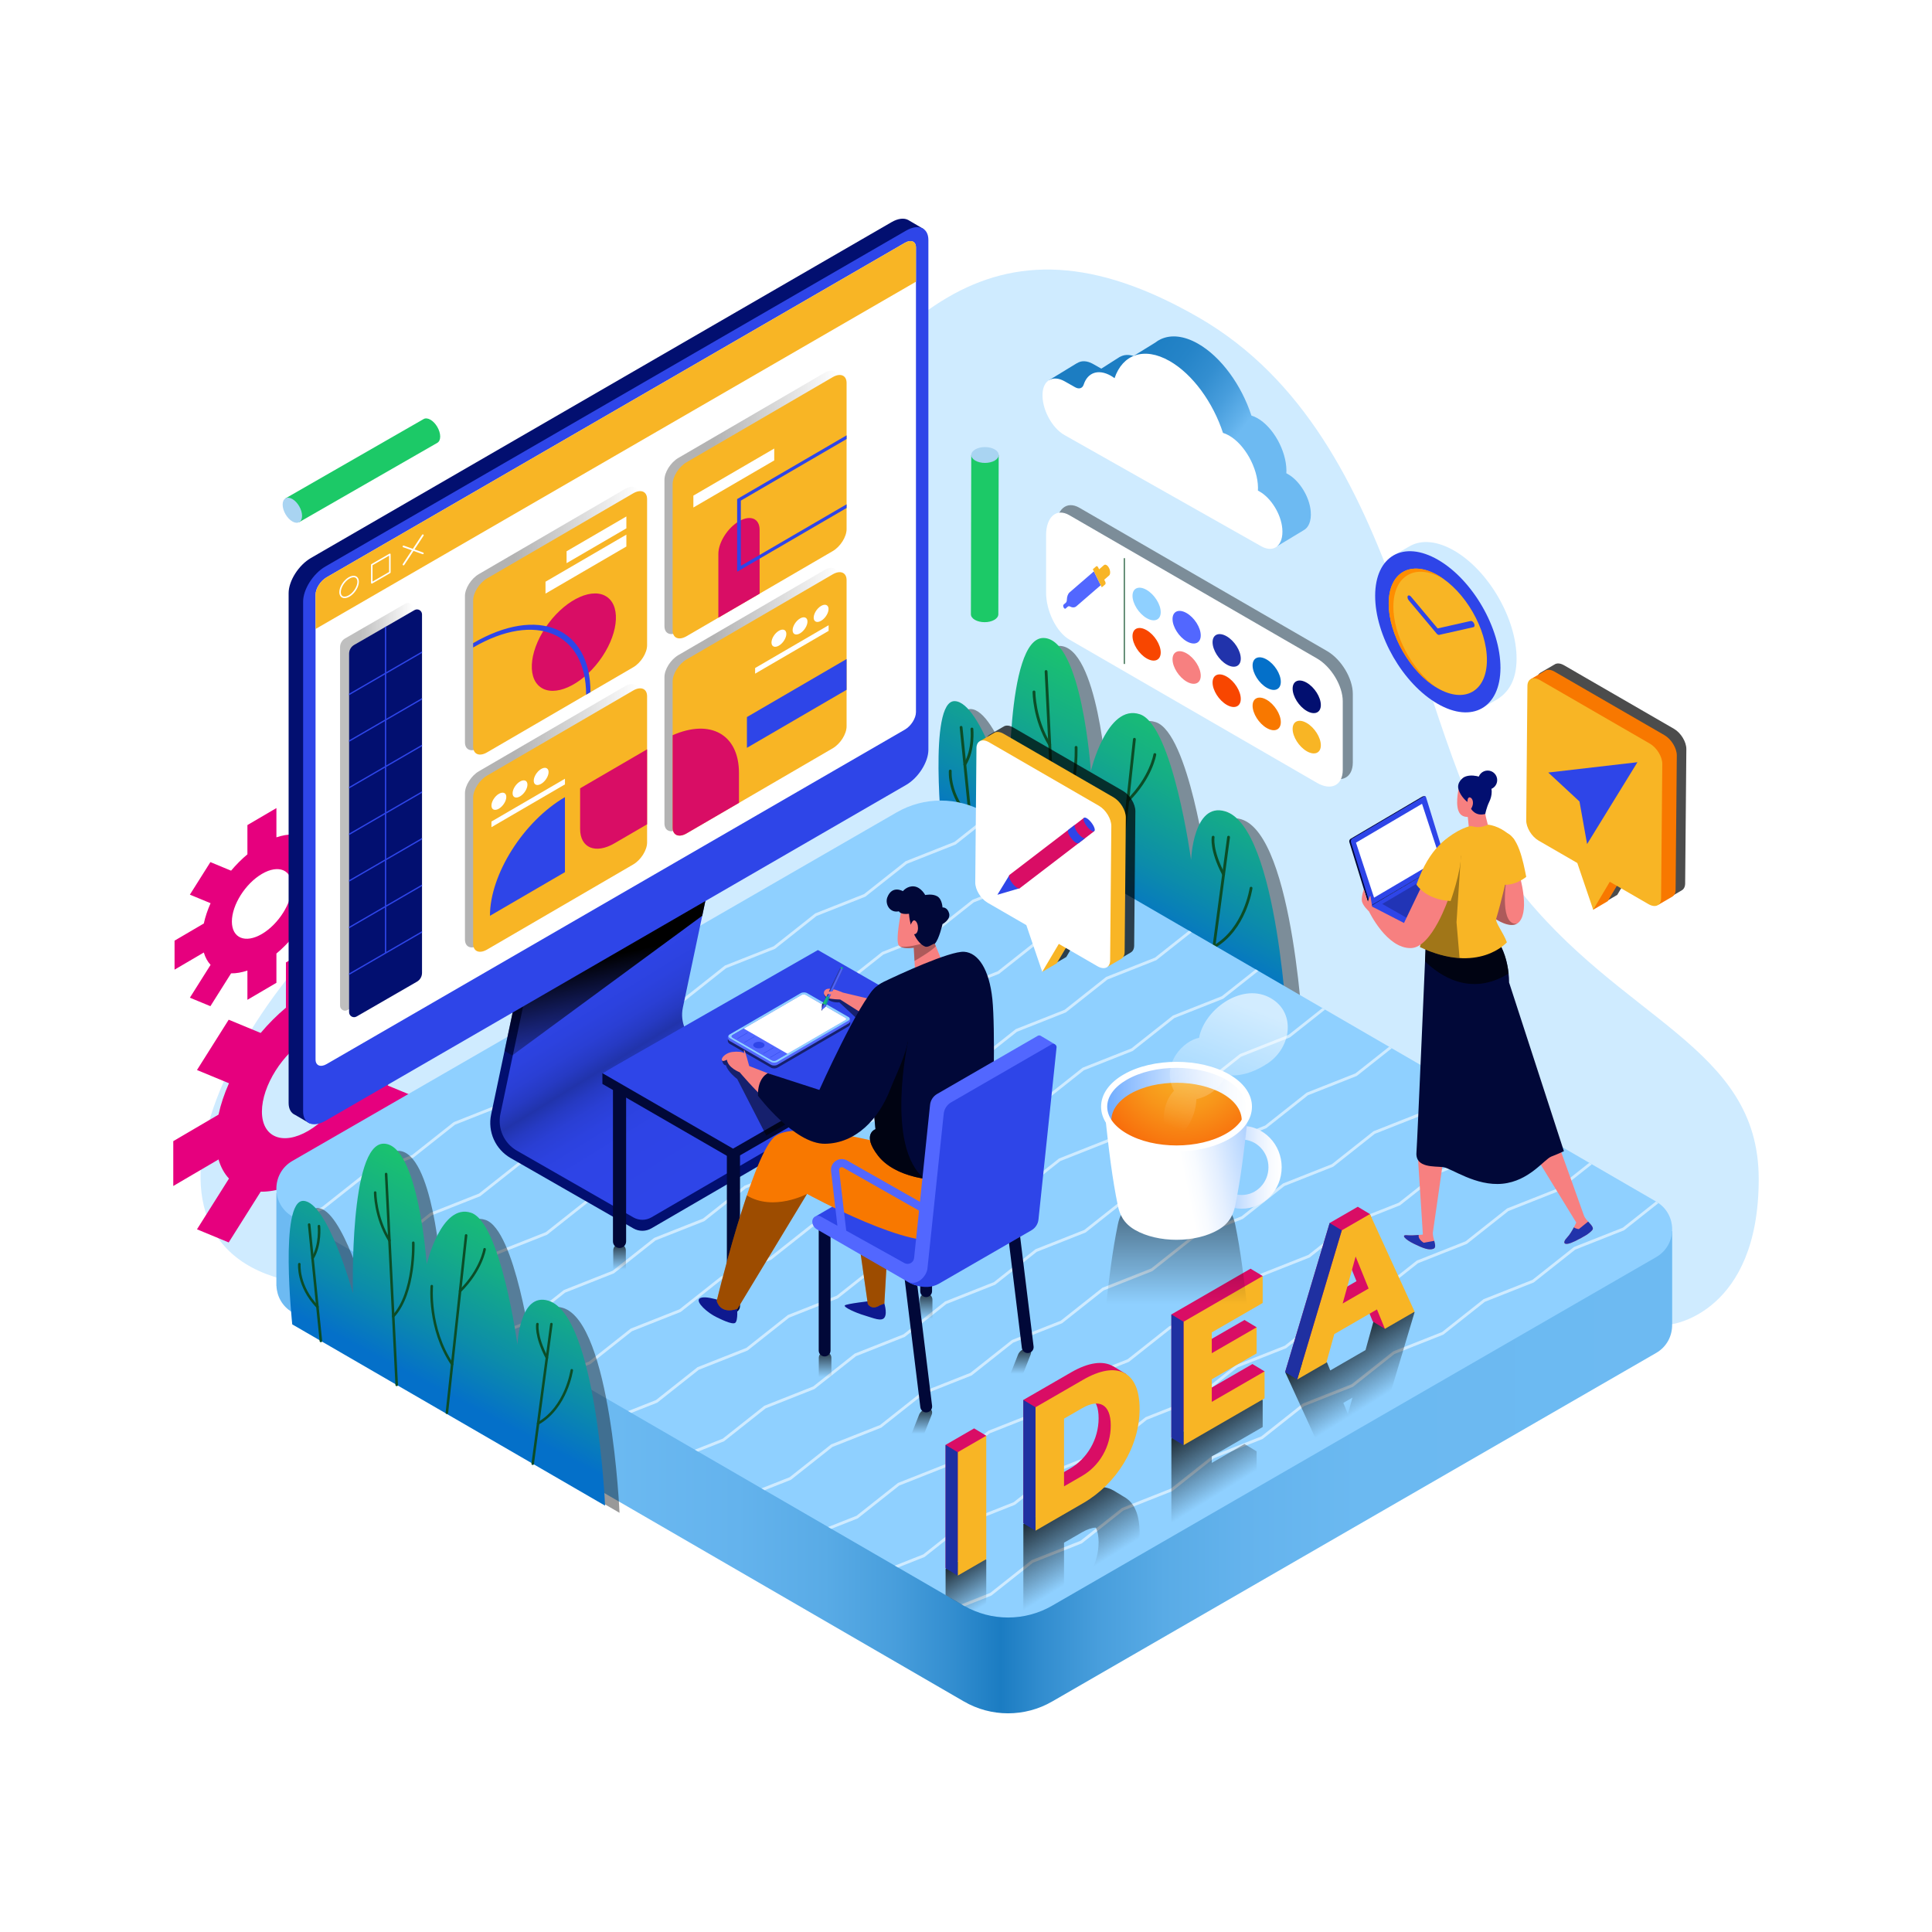 <svg xmlns="http://www.w3.org/2000/svg" xmlns:xlink="http://www.w3.org/1999/xlink" x="0px" y="0px" viewBox="0 0 500 500" style="enable-background:new 0 0 500 500;" xml:space="preserve"><g id="BACKGROUND">	<rect style="fill:#FFFFFF;" width="500" height="500"></rect></g><g id="OBJECTS">	<g>		<path style="fill:#CFEBFF;" d="M432.758,342.689c0,0,22.397-2.984,22.397-37.557c0-34.572-35.797-40.929-62.785-75.927   c-26.988-34.998-27.504-115.483-82.122-147.017c-54.618-31.534-80.942,1.371-113.66,48.944   c-32.718,47.573-45.271,61.602-83.501,86.552c-53.062,34.631-87.302,105.649-35.636,114.296   c51.666,8.648,192.551,4.376,192.551,4.376L432.758,342.689z"></path>		<g>			<path style="opacity:0.4;" d="M248.033,218.783c0,0-3.762-35.483,3.178-35.286c6.94,0.197,14.156,26.371,14.156,26.371    s-1.078-42.879,8.842-42.715c9.92,0.164,12.238,34.424,12.238,34.424s4.185-17.529,12.686-14.68    c8.501,2.848,13.245,37.684,13.245,37.684s0.577-15.048,8.842-12.559c13.802,4.156,16.203,58.566,16.203,58.566L248.033,218.783z    "></path>			<linearGradient id="SVGID_1_" gradientUnits="userSpaceOnUse" x1="315.084" y1="176.526" x2="284.354" y2="234.751">				<stop offset="0" style="stop-color:#1CC967"></stop>				<stop offset="0.169" style="stop-color:#1AC26F"></stop>				<stop offset="0.434" style="stop-color:#15AD86"></stop>				<stop offset="0.761" style="stop-color:#0C8CAA"></stop>				<stop offset="1" style="stop-color:#0470C9"></stop>			</linearGradient>			<path style="fill:url(#SVGID_1_);" d="M243.901,216.738c0,0-3.762-35.483,3.178-35.286s14.156,26.371,14.156,26.371    s-1.078-42.879,8.842-42.715c9.92,0.164,12.238,34.424,12.238,34.424s4.185-17.529,12.686-14.681    c8.501,2.848,13.245,37.684,13.245,37.684s0.577-15.048,8.842-12.559c13.802,4.156,16.203,58.566,16.203,58.566L243.901,216.738z    "></path>							<line style="fill:none;stroke:#0B4D27;stroke-width:0.726;stroke-linecap:round;stroke-linejoin:round;stroke-miterlimit:10;" x1="270.724" y1="173.779" x2="273.75" y2="234.036"></line>							<path style="fill:none;stroke:#0B4D27;stroke-width:0.726;stroke-linecap:round;stroke-linejoin:round;stroke-miterlimit:10;" d="    M267.597,179.073c0,0-0.035,6.989,4.08,13.684"></path>							<path style="fill:none;stroke:#0B4D27;stroke-width:0.726;stroke-linecap:round;stroke-linejoin:round;stroke-miterlimit:10;" d="    M278.488,193.413c0,0,0.526,14.244-5.721,21.032"></path>							<line style="fill:none;stroke:#0B4D27;stroke-width:0.726;stroke-linecap:round;stroke-linejoin:round;stroke-miterlimit:10;" x1="293.583" y1="191.325" x2="288.087" y2="241.996"></line>							<path style="fill:none;stroke:#0B4D27;stroke-width:0.726;stroke-linecap:round;stroke-linejoin:round;stroke-miterlimit:10;" d="    M298.866,195.275c0,0-0.917,5.886-7.009,11.959"></path>							<path style="fill:none;stroke:#0B4D27;stroke-width:0.726;stroke-linecap:round;stroke-linejoin:round;stroke-miterlimit:10;" d="    M283.771,205.813c0,0-1.081,12.053,5.821,22.308"></path>							<line style="fill:none;stroke:#0B4D27;stroke-width:0.726;stroke-linecap:round;stroke-linejoin:round;stroke-miterlimit:10;" x1="317.951" y1="216.66" x2="312.614" y2="256.558"></line>							<path style="fill:none;stroke:#0B4D27;stroke-width:0.726;stroke-linecap:round;stroke-linejoin:round;stroke-miterlimit:10;" d="    M313.96,216.66c0,0-0.637,3.279,2.702,9.64"></path>							<path style="fill:none;stroke:#0B4D27;stroke-width:0.726;stroke-linecap:round;stroke-linejoin:round;stroke-miterlimit:10;" d="    M323.774,229.858c0,0-1.556,10.64-9.619,15.186"></path>							<line style="fill:none;stroke:#0B4D27;stroke-width:0.726;stroke-linecap:round;stroke-linejoin:round;stroke-miterlimit:10;" x1="248.728" y1="188.228" x2="252.084" y2="221.48"></line>							<path style="fill:none;stroke:#0B4D27;stroke-width:0.726;stroke-linecap:round;stroke-linejoin:round;stroke-miterlimit:10;" d="    M251.532,188.669c0,0,0.542,5.327-1.832,9.187"></path>							<path style="fill:none;stroke:#0B4D27;stroke-width:0.726;stroke-linecap:round;stroke-linejoin:round;stroke-miterlimit:10;" d="    M245.925,199.531c0,0-0.54,6.246,5.175,12.194"></path>		</g>		<g>			<g>				<g>					<path style="fill:#E6007E;" d="M56.553,300.066c0.581,1.992,1.499,3.647,2.706,4.945l-8.28,13.134l8.207,3.396l8.28-13.134      c2.006,0.031,4.199-0.336,6.532-1.123v11.709l11.606-6.804v-11.708c2.332-1.949,4.526-4.152,6.532-6.536l8.28,3.426      l8.207-13.018l-8.28-3.426c1.208-2.714,2.125-5.445,2.706-8.119l11.709-6.864v-11.606l-11.709,6.864      c-0.581-1.992-1.499-3.647-2.706-4.945l8.28-13.134l-8.207-3.395l-8.28,13.134c-2.006-0.031-4.199,0.337-6.532,1.123v-11.708      l-11.606,6.804v11.709c-2.332,1.948-4.525,4.152-6.532,6.536l-8.28-3.426l-8.207,13.018l8.28,3.426      c-1.208,2.714-2.126,5.445-2.706,8.119l-11.709,6.864v11.606L56.553,300.066z M67.785,287.678      c0-6.637,5.38-15.171,12.017-19.062c6.637-3.891,12.018-1.665,12.018,4.972c0,6.637-5.381,15.172-12.018,19.063      C73.165,296.541,67.785,294.315,67.785,287.678z"></path>				</g>			</g>			<g>				<g>					<path style="fill:#E6007E;" d="M52.747,246.508c0.376,1.288,0.969,2.359,1.75,3.199l-5.355,8.495l5.308,2.196l5.355-8.495      c1.298,0.02,2.716-0.217,4.225-0.726v7.573l7.507-4.401v-7.573c1.509-1.26,2.927-2.686,4.225-4.228l5.356,2.216l5.308-8.421      l-5.355-2.216c0.781-1.756,1.375-3.522,1.75-5.251l7.574-4.44v-7.507l-7.574,4.44c-0.376-1.288-0.969-2.359-1.75-3.199      l5.355-8.495l-5.308-2.196l-5.356,8.495c-1.298-0.02-2.716,0.218-4.225,0.726v-7.573l-7.507,4.401v7.573      c-1.509,1.26-2.927,2.686-4.225,4.228l-5.355-2.216l-5.308,8.42l5.355,2.216c-0.781,1.756-1.375,3.522-1.75,5.251l-7.573,4.44      v7.507L52.747,246.508z M60.012,238.495c0-4.293,3.48-9.813,7.773-12.33c4.293-2.517,7.773-1.077,7.773,3.216      c0,4.293-3.48,9.813-7.773,12.33C63.492,244.228,60.012,242.788,60.012,238.495z"></path>				</g>			</g>		</g>		<g>							<linearGradient id="SVGID_00000101083990753752756940000008033579413122615459_" gradientUnits="userSpaceOnUse" x1="71.524" y1="337.691" x2="432.758" y2="337.691">				<stop offset="0" style="stop-color:#6DBAF2"></stop>				<stop offset="0.243" style="stop-color:#6BB9F1"></stop>				<stop offset="0.33" style="stop-color:#64B3ED"></stop>				<stop offset="0.393" style="stop-color:#59ABE6"></stop>				<stop offset="0.443" style="stop-color:#489EDC"></stop>				<stop offset="0.486" style="stop-color:#328DCF"></stop>				<stop offset="0.519" style="stop-color:#1B7CC2"></stop>				<stop offset="0.549" style="stop-color:#328DCF"></stop>				<stop offset="0.589" style="stop-color:#489EDC"></stop>				<stop offset="0.636" style="stop-color:#59ABE6"></stop>				<stop offset="0.694" style="stop-color:#64B3ED"></stop>				<stop offset="0.775" style="stop-color:#6BB9F1"></stop>				<stop offset="1" style="stop-color:#6DBAF2"></stop>			</linearGradient>			<path style="fill:url(#SVGID_00000101083990753752756940000008033579413122615459_);" d="M432.758,318.618l-35.38-0.97    l-142.462-82.595c-7.061-4.094-15.77-4.103-22.84-0.025l-129.243,74.546l-31.308-0.858v24.07l0.022,0.001    c0.112,2.674,1.476,5.302,4.121,6.835l173.78,100.709c7.062,4.092,15.772,4.1,22.841,0.021l156.313-90.206    c2.856-1.648,4.229-4.572,4.14-7.457l0.016,0V318.618z"></path>			<path style="fill:#8FD0FF;" d="M75.667,314.826l173.78,100.709c7.062,4.092,15.772,4.1,22.841,0.021l156.313-90.206    c5.535-3.194,5.543-11.181,0.014-14.386l-173.7-100.706c-7.061-4.094-15.771-4.103-22.84-0.025L75.682,300.438    C70.145,303.632,70.137,311.621,75.667,314.826z"></path>			<g>				<polygon style="fill:#CFEBFF;" points="385.398,297.751 372.753,302.751 362,311.259 349.356,316.259 338.612,324.762      325.966,329.763 315.217,338.269 302.574,343.268 291.825,351.775 279.18,356.775 268.434,365.279 255.792,370.278      245.044,378.783 232.402,383.782 221.66,392.284 214.329,395.183 215.155,395.662 221.987,392.961 232.729,384.459      245.372,379.46 256.12,370.955 268.761,365.956 279.507,357.452 292.152,352.452 302.901,343.945 315.544,338.946      326.293,330.44 338.939,325.439 349.683,316.935 362.328,311.935 373.081,303.427 385.725,298.427 394.719,291.311      394.037,290.916     "></polygon>				<polygon style="fill:#CFEBFF;" points="262.668,389.444 273.417,380.939 286.058,375.94 296.804,367.436 309.449,362.436      320.198,353.929 332.841,348.93 343.59,340.424 356.236,335.423 366.98,326.92 379.625,321.92 390.378,313.412 403.022,308.412      411.983,301.321 411.301,300.925 402.695,307.735 390.05,312.735 379.297,321.243 366.653,326.243 355.909,334.747      343.263,339.748 332.514,348.254 319.871,353.253 309.122,361.759 296.477,366.759 285.731,375.263 273.089,380.262      262.341,388.767 249.699,393.766 238.957,402.268 231.585,405.183 232.412,405.663 239.284,402.945 250.026,394.443     "></polygon>				<polygon style="fill:#CFEBFF;" points="77.105,315.659 83.612,313.087 94.355,304.584 106.997,299.585 117.745,291.08      130.387,286.081 141.133,277.576 153.777,272.577 164.526,264.07 177.171,259.071 187.918,250.565 200.564,245.565      211.309,237.061 223.954,232.061 234.706,223.553 247.35,218.552 256.6,211.234 255.918,210.839 247.023,217.876      234.378,222.876 223.626,231.384 210.982,236.384 200.237,244.888 187.591,249.888 176.843,258.394 164.199,263.394      153.45,271.9 140.806,276.9 130.06,285.404 117.417,290.403 106.669,298.908 94.028,303.907 83.285,312.41 76.278,315.18          "></polygon>				<polygon style="fill:#CFEBFF;" points="368.101,287.766 355.457,292.766 344.704,301.274 332.059,306.274 321.315,314.778      308.669,319.779 297.921,328.285 285.277,333.284 274.528,341.791 261.883,346.791 251.137,355.295 238.496,360.294      227.748,368.798 215.105,373.797 204.363,382.299 197.072,385.182 197.899,385.662 204.69,382.976 215.432,374.474      228.075,369.475 238.823,360.97 251.464,355.971 262.21,347.467 274.855,342.467 285.604,333.961 298.248,328.962      308.997,320.456 321.642,315.455 332.386,306.951 345.031,301.951 355.784,293.443 368.428,288.443 377.455,281.302      376.772,280.906     "></polygon>				<path style="fill:#CFEBFF;" d="M428.616,310.964l-0.05-0.029l-8.574,6.784l-12.645,5l-10.753,8.508l-12.645,5l-10.745,8.504     l-12.645,5.001l-10.749,8.506l-12.644,4.999l-10.749,8.507l-12.645,5l-10.746,8.504l-12.642,4.999l-10.748,8.505l-12.642,4.999     l-10.742,8.502l-7.412,2.931l0.606,0.351c0.076,0.044,0.155,0.081,0.231,0.124l6.902-2.729l10.742-8.502l12.643-4.999     l10.748-8.505l12.642-4.999l10.746-8.504l12.645-5l10.749-8.507l12.643-4.999l10.749-8.506l12.645-5.001l10.745-8.504l12.645-5     l10.753-8.508l12.645-5l8.889-7.034C429.013,311.228,428.827,311.086,428.616,310.964z"></path>				<polygon style="fill:#CFEBFF;" points="281.617,237.844 268.972,242.845 258.22,251.353 245.576,256.353 234.831,264.856      222.185,269.857 211.437,278.362 198.792,283.363 188.043,291.869 175.4,296.869 164.654,305.373 152.011,310.372      141.263,318.877 128.622,323.876 117.878,332.379 110.791,335.181 111.618,335.66 118.206,333.055 128.949,324.552      141.59,319.553 152.338,311.048 164.981,306.049 175.727,297.546 188.371,292.546 199.12,284.04 211.764,279.039      222.512,270.534 235.158,265.533 245.903,257.03 258.547,252.029 269.299,243.522 281.944,238.521 291.13,231.254      290.447,230.858     "></polygon>				<polygon style="fill:#CFEBFF;" points="350.804,277.782 338.16,282.782 327.408,291.29 314.763,296.29 304.018,304.794      291.373,309.795 280.624,318.301 267.98,323.299 257.231,331.806 244.587,336.806 233.841,345.31 221.199,350.309      210.451,358.814 197.808,363.813 187.066,372.315 179.816,375.182 180.643,375.661 187.393,372.992 198.135,364.49      210.778,359.491 221.526,350.986 234.168,345.987 244.915,337.483 257.558,332.483 268.307,323.976 280.951,318.977      291.7,310.471 304.345,305.47 315.09,296.966 327.735,291.966 338.487,283.459 351.131,278.459 360.189,271.292      359.507,270.897     "></polygon>				<polygon style="fill:#CFEBFF;" points="264.32,227.86 251.675,232.861 240.923,241.368 228.279,246.368 217.534,254.872      204.888,259.873 194.14,268.378 181.496,273.378 170.747,281.884 158.103,286.884 147.357,295.388 134.714,300.387      123.966,308.892 111.325,313.891 100.582,322.394 93.535,325.18 94.361,325.659 100.909,323.071 111.652,314.568      124.293,309.569 135.042,301.064 147.684,296.065 158.43,287.561 171.074,282.561 181.823,274.055 194.467,269.055      205.215,260.549 217.861,255.549 228.606,247.045 241.25,242.045 252.002,233.537 264.647,228.537 273.865,221.244      273.183,220.848     "></polygon>				<polygon style="fill:#CFEBFF;" points="298.914,247.829 286.269,252.829 275.517,261.337 262.873,266.337 252.127,274.841      239.482,279.841 228.734,288.347 216.089,293.347 205.34,301.853 192.697,306.853 181.951,315.357 169.308,320.356      158.56,328.861 145.918,333.86 135.175,342.363 128.047,345.181 128.874,345.66 135.503,343.04 146.246,334.537      158.887,329.538 169.635,321.033 182.278,316.034 193.024,307.53 205.667,302.53 216.417,294.024 229.061,289.024      239.809,280.518 252.455,275.517 263.2,267.014 275.844,262.013 286.596,253.506 299.241,248.505 308.395,241.263      307.712,240.868     "></polygon>				<polygon style="fill:#CFEBFF;" points="333.507,267.797 320.863,272.798 310.111,281.305 297.466,286.305 286.721,294.809      274.076,299.81 263.327,308.316 250.683,313.315 239.934,321.822 227.291,326.822 216.544,335.326 203.902,340.325      193.154,348.83 180.511,353.829 169.769,362.331 162.56,365.182 163.386,365.661 170.096,363.008 180.838,354.505      193.481,349.507 204.229,341.002 216.872,336.003 227.618,327.499 240.261,322.499 251.01,313.992 263.654,308.993      274.403,300.487 287.048,295.486 297.793,286.982 310.438,281.982 321.19,273.475 333.835,268.474 342.925,261.283      342.242,260.887     "></polygon>				<polygon style="fill:#CFEBFF;" points="316.21,257.813 303.566,262.814 292.814,271.321 280.169,276.321 269.424,284.825      256.779,289.826 246.03,298.332 233.386,303.331 222.637,311.838 209.994,316.838 199.248,325.341 186.605,330.341      175.857,338.845 163.215,343.844 152.472,352.346 145.303,355.181 146.13,355.66 152.799,353.023 163.542,344.521      176.184,339.522 186.932,331.017 199.575,326.018 210.321,317.514 222.964,312.514 233.713,304.008 246.357,299.009      257.106,290.503 269.751,285.502 280.497,276.998 293.141,271.998 303.893,263.49 316.538,258.49 325.66,251.273      324.977,250.877     "></polygon>			</g>		</g>		<g>			<path style="fill:#020F70;" d="M239.063,59.292l-3.819-2.244c-0.056-0.037-0.115-0.069-0.174-0.102l-0.069-0.04L235,56.909    c-1.056-0.545-2.57-0.398-4.258,0.578L80.467,144.408c-3.188,1.844-5.773,5.924-5.773,9.112v131.915    c0,1.588,0.642,2.654,1.679,3.098l0,0l3.775,2.207l0.773-3.135l149.82-86.658c3.188-1.844,5.773-5.924,5.773-9.112V61.961    l1.99,0.221L239.063,59.292z"></path>			<path style="fill:#020F70;" d="M212.549,291.814c0.001-0.023,0.001-0.046,0-0.069v-2.855h-4.09l-29.095-16.672    c-3.952-2.265-5.994-6.82-5.053-11.277l9.768-46.29l-47.208,27.484l-9.768,46.291c-0.94,4.457,1.1,9.012,5.052,11.277    l31.763,18.205c1.447,0.829,3.226,0.824,4.667-0.015l43.5-25.297C212.387,292.42,212.539,292.119,212.549,291.814    L212.549,291.814L212.549,291.814z"></path>							<linearGradient id="SVGID_00000000910216405642708880000016068893024776351878_" gradientUnits="userSpaceOnUse" x1="147.421" y1="235.804" x2="187.767" y2="301.153">				<stop offset="0" style="stop-color:#2E45E8"></stop>				<stop offset="0.254" style="stop-color:#2E44E6"></stop>				<stop offset="0.345" style="stop-color:#2C42DF"></stop>				<stop offset="0.41" style="stop-color:#2A3FD4"></stop>				<stop offset="0.463" style="stop-color:#263AC3"></stop>				<stop offset="0.507" style="stop-color:#2134AD"></stop>				<stop offset="0.511" style="stop-color:#2133AB"></stop>				<stop offset="0.514" style="stop-color:#2134AD"></stop>				<stop offset="0.557" style="stop-color:#263AC3"></stop>				<stop offset="0.607" style="stop-color:#2A3FD4"></stop>				<stop offset="0.67" style="stop-color:#2C42DF"></stop>				<stop offset="0.757" style="stop-color:#2E44E6"></stop>				<stop offset="1" style="stop-color:#2E45E8"></stop>			</linearGradient>			<path style="fill:url(#SVGID_00000000910216405642708880000016068893024776351878_);" d="M176.717,260.801l10.016-47.464    l-47.208,27.484l-10.016,47.465c-0.793,3.757,0.928,7.596,4.259,9.505l30.151,17.275c1.447,0.829,3.225,0.823,4.666-0.015    l43.5-25.297c0.626-0.364,0.624-1.27-0.005-1.63l-31.104-17.816C177.645,268.398,175.924,264.558,176.717,260.801z"></path>							<linearGradient id="SVGID_00000080915393737563063820000011897684799929375388_" gradientUnits="userSpaceOnUse" x1="158.002" y1="247.32" x2="163.969" y2="274.596">				<stop offset="0" style="stop-color:#000000"></stop>				<stop offset="0.994" style="stop-color:#000000;stop-opacity:0.006"></stop>				<stop offset="1" style="stop-color:#000000;stop-opacity:0"></stop>			</linearGradient>			<polygon style="fill:url(#SVGID_00000080915393737563063820000011897684799929375388_);" points="130.574,271.978     132.549,273.159 181.74,236.996 185.092,221.111 135.23,249.909    "></polygon>			<path style="fill:#2E45E8;" d="M84.219,290.066l150.274-86.921c3.188-1.844,5.773-5.924,5.773-9.112V62.118    c0-3.188-2.585-4.278-5.773-2.434L84.219,146.605c-3.188,1.844-5.773,5.924-5.773,9.112v131.915    C78.446,290.821,81.03,291.911,84.219,290.066z"></path>			<path style="fill:#FFFFFF;" d="M84.516,275.391l149.68-86.577c1.576-0.912,2.854-2.929,2.854-4.505V64.039    c0-1.576-1.278-2.115-2.854-1.203l-149.68,86.577c-1.576,0.912-2.854,2.929-2.854,4.505v120.27    C81.661,275.764,82.939,276.303,84.516,275.391z"></path>			<path style="fill:#F8B525;" d="M234.196,62.835l-149.68,86.577c-1.576,0.912-2.854,2.929-2.854,4.505v8.869L237.05,72.908v-8.869    C237.05,62.462,235.772,61.924,234.196,62.835z"></path>			<g>									<path style="fill:none;stroke:#FFFFFF;stroke-width:0.391;stroke-linecap:round;stroke-linejoin:round;stroke-miterlimit:10;" d="     M92.685,150.549c0,1.292-1.047,2.945-2.339,3.692s-2.339,0.306-2.339-0.986c0-1.292,1.047-2.945,2.339-3.693     S92.685,149.257,92.685,150.549z"></path>									<polygon style="fill:none;stroke:#FFFFFF;stroke-width:0.391;stroke-linecap:round;stroke-linejoin:round;stroke-miterlimit:10;" points="     100.896,148.139 96.217,150.846 96.217,146.167 100.896,143.46     "></polygon>				<g>											<line style="fill:none;stroke:#FFFFFF;stroke-width:0.448;stroke-linecap:round;stroke-linejoin:round;stroke-miterlimit:10;" x1="104.427" y1="141.418" x2="109.427" y2="143.204"></line>											<line style="fill:none;stroke:#FFFFFF;stroke-width:0.448;stroke-linecap:round;stroke-linejoin:round;stroke-miterlimit:10;" x1="109.427" y1="138.526" x2="104.427" y2="146.096"></line>				</g>			</g>		</g>		<g>							<linearGradient id="SVGID_00000084517136416433697090000016559822277706550148_" gradientUnits="userSpaceOnUse" x1="160.336" y1="321.071" x2="160.336" y2="328.531">				<stop offset="0.051" style="stop-color:#000000"></stop>				<stop offset="1" style="stop-color:#000000;stop-opacity:0"></stop>			</linearGradient>			<path style="opacity:0.78;fill:url(#SVGID_00000084517136416433697090000016559822277706550148_);" d="M161.967,330.704h-3.262    v-7.114c0-0.901,0.73-1.631,1.631-1.631l0,0c0.901,0,1.631,0.73,1.631,1.631V330.704z"></path>							<linearGradient id="SVGID_00000039128385315550103630000003278597730615285160_" gradientUnits="userSpaceOnUse" x1="213.531" y1="348.915" x2="213.531" y2="356.375">				<stop offset="0.051" style="stop-color:#000000"></stop>				<stop offset="1" style="stop-color:#000000;stop-opacity:0"></stop>			</linearGradient>			<path style="opacity:0.78;fill:url(#SVGID_00000039128385315550103630000003278597730615285160_);" d="M215.161,358.547H211.9    v-7.114c0-0.901,0.73-1.631,1.631-1.631l0,0c0.901,0,1.631,0.73,1.631,1.631V358.547z"></path>							<linearGradient id="SVGID_00000145755246614487674660000009010133680641725090_" gradientUnits="userSpaceOnUse" x1="239.683" y1="333.852" x2="239.683" y2="341.313">				<stop offset="0.051" style="stop-color:#000000"></stop>				<stop offset="1" style="stop-color:#000000;stop-opacity:0"></stop>			</linearGradient>			<path style="opacity:0.78;fill:url(#SVGID_00000145755246614487674660000009010133680641725090_);" d="M241.313,343.485h-3.262    v-7.114c0-0.901,0.73-1.631,1.631-1.631l0,0c0.901,0,1.631,0.73,1.631,1.631V343.485z"></path>							<linearGradient id="SVGID_00000168103201028226311150000015583501684236198279_" gradientUnits="userSpaceOnUse" x1="252.054" y1="363.58" x2="252.054" y2="371.04" gradientTransform="matrix(1 0 -0.395 1 131.924 0.051)">				<stop offset="0.051" style="stop-color:#000000"></stop>				<stop offset="1" style="stop-color:#000000;stop-opacity:0"></stop>			</linearGradient>			<path style="opacity:0.78;fill:url(#SVGID_00000168103201028226311150000015583501684236198279_);" d="M238.302,373.264h-3.261    l2.808-7.114c0.355-0.901,1.374-1.631,2.274-1.631l0,0c0.901,0,1.343,0.73,0.987,1.631L238.302,373.264z"></path>							<linearGradient id="SVGID_00000131330497219419981820000015286657336143441807_" gradientUnits="userSpaceOnUse" x1="271.524" y1="348.01" x2="271.524" y2="355.47" gradientTransform="matrix(1 0 -0.395 1 131.924 0.051)">				<stop offset="0.051" style="stop-color:#000000"></stop>				<stop offset="1" style="stop-color:#000000;stop-opacity:0"></stop>			</linearGradient>			<path style="opacity:0.78;fill:url(#SVGID_00000131330497219419981820000015286657336143441807_);" d="M263.918,357.693h-3.262    l2.808-7.113c0.355-0.901,1.374-1.631,2.274-1.631l0,0c0.901,0,1.343,0.73,0.987,1.631L263.918,357.693z"></path>			<g>				<path style="fill:#010838;" d="M160.336,322.98L160.336,322.98c-0.94,0-1.703-0.762-1.703-1.703v-40.592     c0-0.94,0.762-1.703,1.703-1.703l0,0c0.941,0,1.703,0.762,1.703,1.703v40.592C162.039,322.218,161.276,322.98,160.336,322.98z"></path>				<path style="fill:#010838;" d="M189.814,339.727L189.814,339.727c-0.94,0-1.703-0.762-1.703-1.703v-40.592     c0-0.94,0.763-1.703,1.703-1.703l0,0c0.94,0,1.703,0.762,1.703,1.703v40.592C191.516,338.965,190.754,339.727,189.814,339.727z"></path>			</g>			<g>				<polygon style="fill:#010838;" points="155.902,280.516 189.712,300.048 245.352,267.979 245.352,265.197 211.676,248.649      155.902,277.734     "></polygon>				<polygon style="fill:#2E45E8;" points="155.902,277.734 189.712,297.266 245.352,265.197 211.676,245.867     "></polygon>			</g>			<path style="opacity:0.53;" d="M219.813,264.161c-0.004-0.005-0.008-0.01-0.012-0.015c-0.071-0.083-0.151-0.159-0.251-0.217    l-10.652-6.15c-0.462-0.267-1.21-0.268-1.671,0l-18.355,10.667c-0.775,0.45-0.602,1.322-0.08,1.663    c0.004,0.003,0.007,0.005,0.011,0.008c0.006,0.004,0.011,0.008,0.016,0.011l0-0.001c0.019,0.012,0.037,0.025,0.058,0.037    l10.652,6.15c0.462,0.267,1.21,0.268,1.671,0l18.355-10.667c0.037-0.021,0.07-0.044,0.101-0.068    c0.017-0.013,0.034-0.026,0.05-0.039c0,0,0,0,0.001,0C220.147,265.171,220.14,264.558,219.813,264.161z"></path>			<path style="opacity:0.53;" d="M213.23,257.351c0,0,0.747,2.261,3.996,2.064l9.5,8.833l2.609-5.83l-12.552-4.839L213.23,257.351z    "></path>			<path style="opacity:0.53;" d="M186.804,274.247c0,0,0.282,1.559,1.084,1.434c0.394,1.701,2.908,3.571,2.908,3.571l7.517,14.625    l7.426-4.28l-16.405-16.689L186.804,274.247z"></path>			<g>				<path style="fill:#5267FF;" d="M219.55,263.178c0,0-0.098,0.295-0.184,0.645l-10.468-6.044c-0.462-0.267-1.21-0.268-1.671,0     l-17.952,10.433l-0.403-0.517c-0.775,0.45-0.602,1.322-0.08,1.663c0.004,0.003,0.007,0.005,0.011,0.008     c0.006,0.004,0.011,0.008,0.016,0.011l0-0.001c0.019,0.012,0.037,0.025,0.058,0.037l10.652,6.15c0.462,0.267,1.21,0.268,1.671,0     l18.355-10.667c0.037-0.022,0.07-0.044,0.101-0.068c0.017-0.013,0.034-0.026,0.05-0.039c0,0,0,0,0.001,0     C220.246,264.338,220.123,263.514,219.55,263.178z"></path>				<g>					<path style="fill:#8FD0FF;" d="M189.57,268.539c-0.314-0.181-0.316-0.474-0.004-0.656l2.915-1.694l11.306,6.527l-2.915,1.694      c-0.312,0.181-0.818,0.181-1.132,0L189.57,268.539 M192.481,266.19l14.998-8.716c0.283-0.164,0.742-0.164,1.026,0l10.276,5.933      c0.285,0.164,0.286,0.43,0.003,0.595l-14.998,8.716L192.481,266.19 M219.55,263.178l-10.652-6.15      c-0.462-0.267-1.21-0.268-1.671,0l-18.355,10.667c-0.461,0.268-0.457,0.701,0.005,0.968l10.652,6.15      c0.462,0.267,1.21,0.268,1.671,0l18.355-10.667C220.016,263.878,220.012,263.445,219.55,263.178z"></path>					<path style="fill:#5267FF;" d="M195.361,271.065c-0.575-0.332-0.578-0.87-0.007-1.202c0.569-0.331,1.498-0.331,2.073,0.001      c0.573,0.331,0.576,0.869,0.007,1.2C196.862,271.396,195.934,271.396,195.361,271.065 M190.796,268.762l2.641-1.535      l0.091,0.053l-2.641,1.535L190.796,268.762 M192.564,269.782l2.641-1.535l0.091,0.053l-2.641,1.535L192.564,269.782       M197.493,272.629l2.641-1.535l0.091,0.053l-2.641,1.535L197.493,272.629 M199.261,273.649l2.641-1.535l0.091,0.053      l-2.641,1.535L199.261,273.649 M203.787,272.717l-11.306-6.527l-2.915,1.694c-0.312,0.181-0.31,0.474,0.004,0.656l10.17,5.872      c0.314,0.181,0.82,0.181,1.132,0L203.787,272.717"></path>					<path style="fill:#2E45E8;" d="M197.427,269.865c-0.575-0.332-1.503-0.332-2.073-0.001c-0.571,0.332-0.568,0.87,0.007,1.202      c0.573,0.331,1.502,0.331,2.073-0.001C198.003,270.733,198,270.195,197.427,269.865"></path>					<polyline style="fill:#2E45E8;" points="193.529,267.28 193.437,267.227 190.796,268.762 190.887,268.815 193.529,267.28            "></polyline>					<polyline style="fill:#2E45E8;" points="195.296,268.3 195.205,268.247 192.564,269.782 192.655,269.835 195.296,268.3            "></polyline>					<polyline style="fill:#2E45E8;" points="200.226,271.146 200.134,271.094 197.493,272.629 197.585,272.681 200.226,271.146            "></polyline>					<polyline style="fill:#2E45E8;" points="201.993,272.167 201.902,272.114 199.261,273.649 199.352,273.702 201.993,272.167            "></polyline>					<path style="fill:#FFFFFF;" d="M218.781,263.407l-10.276-5.933c-0.285-0.164-0.743-0.164-1.026,0l-14.998,8.716l11.306,6.527      l14.998-8.716C219.068,263.837,219.066,263.571,218.781,263.407"></path>				</g>			</g>			<path style="fill:#F78080;" d="M231.91,260.141l-13.79-3.268c0,0-2.455-1.162-3.894-0.971c-0.994,0.132-1.634,1.45,0.018,2.375    c0.598,0.335,3.198,0.396,3.198,0.396l10.539,6.68L231.91,260.141z"></path>			<polygon style="fill:none;stroke:#1E1EC8;stroke-width:0.64;stroke-miterlimit:10;" points="213.531,296.005 228.038,283.569     229.303,298.608    "></polygon>			<path style="fill:#0E198F;" d="M228.744,336.931c0,0,0.953,2.726,0.206,3.976c-0.746,1.25-2.942,0.187-5.232-0.483    c-2.29-0.67-5.37-2.096-5.097-2.561c0.272-0.465,7.087-1.212,7.087-1.212L228.744,336.931z"></path>			<path style="fill:#F87800;" d="M220.648,309.94l3.938,27.527c0,0,0.969,1.73,3.082,0.36l1.203-0.474l1.485-25.585L220.648,309.94    z"></path>			<path style="opacity:0.37;" d="M220.648,309.94l3.938,27.527c0,0,0.969,1.73,3.082,0.36l1.203-0.474l1.485-25.585L220.648,309.94    z"></path>			<g>				<path style="fill:#010838;" d="M213.413,351.044L213.413,351.044c-0.846,0-1.531-0.685-1.531-1.531v-31.248     c0-0.845,0.685-1.531,1.531-1.531l0,0c0.846,0,1.531,0.685,1.531,1.531v31.248C214.944,350.359,214.258,351.044,213.413,351.044     z"></path>				<path style="fill:#010838;" d="M239.877,365.516L239.877,365.516c-0.84,0.097-1.599-0.506-1.696-1.346l-4.087-33.373     c-0.097-0.84,0.506-1.599,1.346-1.696l0,0c0.84-0.097,1.599,0.506,1.696,1.346l4.087,33.373     C241.319,364.66,240.717,365.419,239.877,365.516z"></path>			</g>			<g>				<path style="fill:#010838;" d="M239.682,335.686L239.682,335.686c-0.845,0-1.531-0.685-1.531-1.531v-31.248     c0-0.845,0.685-1.531,1.531-1.531l0,0c0.846,0,1.531,0.686,1.531,1.531v31.248C241.213,335.001,240.528,335.686,239.682,335.686     z"></path>				<path style="fill:#010838;" d="M266.146,350.158L266.146,350.158c-0.84,0.097-1.599-0.506-1.696-1.346l-4.087-33.373     c-0.097-0.84,0.506-1.599,1.346-1.696l0,0c0.84-0.097,1.599,0.506,1.696,1.346l4.087,33.373     C267.589,349.302,266.986,350.061,266.146,350.158z"></path>			</g>			<path style="fill:#2E45E8;" d="M211.258,314.697l25.092-14.612c0.659-0.384,1.468-0.406,2.146-0.058l13.777,7.056l-10.116,23.06    l-9.451-0.443L211.258,314.697z"></path>			<path style="fill:#0E198F;" d="M190.752,338.295c0,0,0.313,3.46-0.48,4.054c-0.793,0.594-4.051-1.103-4.87-1.489    c-2.211-1.044-5.349-3.797-4.423-4.745c1.209-1.238,7.323,1.099,7.323,1.099L190.752,338.295z"></path>			<path style="fill:#F87800;" d="M229.293,296.12c0,0-24.142-6.747-29.13-1.687c-5.9,5.985-14.672,42.218-14.672,42.218    s0.772,3.661,5.369,2.055l17.998-29.722c0,0,28.028,15.405,35.681,11.408c7.653-3.998,10.454-19.132,10.111-23.243    C254.306,293.036,229.293,296.12,229.293,296.12z"></path>			<path style="fill:#F78080;" d="M227.294,283.042c0,0-4.683,12.735-13.592,11.65c-8.909-1.085-22.273-17.19-22.273-17.19    s-3.027-1.142-3.312-3.255c0,0-1.256,0.742-1.313,0c-0.057-0.743,1.313-1.827,2.684-1.999c1.371-0.171,2.627-0.057,3.141,0.343    c0,0-0.229-0.971,0-0.799c0.228,0.171,1.256,4.089,1.256,4.089l17.831,6.937l4.574-6.645L227.294,283.042z"></path>							<linearGradient id="SVGID_00000000943219277267183210000016396087395544500610_" gradientUnits="userSpaceOnUse" x1="212.78" y1="280.671" x2="227.294" y2="280.671">				<stop offset="0.111" style="stop-color:#E25344"></stop>				<stop offset="1" style="stop-color:#E25344;stop-opacity:0"></stop>			</linearGradient>			<path style="fill:url(#SVGID_00000000943219277267183210000016396087395544500610_);" d="M212.78,281.27    c3.402,2.538,10.916,3.597,13.565,3.9c0.628-1.26,0.949-2.128,0.949-2.128l-11.004-6.87L212.78,281.27z"></path>			<path style="fill:#F78080;" d="M233.337,235.266c0,0-1.783,8.45-0.663,9.482c1.12,1.032,3.808,0.529,3.808,0.529l0.396,7.079    c0,0,4.463-0.099,7.04-3.293l-2.247-5.457l-1.788-7.19L233.337,235.266z"></path>			<path style="fill:#010838;" d="M228.722,254.087c3.861-1.868,17.133-7.995,20.788-7.767c3.655,0.229,6.511,4.569,7.31,12.221    c0.799,7.653,0.228,29.126,0,33.352c-0.229,4.226-2.17,12.221-8.681,13.249c-6.51,1.028-16.561-0.457-20.902-6.054    c-4.34-5.597-0.658-6.853-0.658-6.853s-1.398-14.848-2.198-20.331C223.582,266.423,221.64,257.514,228.722,254.087z"></path>			<path style="opacity:0.68;" d="M234.998,269.474l-10.221,5.47c0.794,6.587,1.802,17.292,1.802,17.292s-3.683,1.256,0.658,6.853    c2.61,3.366,7.286,5.236,12.015,5.975C229.017,296.753,234.998,269.474,234.998,269.474z"></path>			<path style="opacity:0.3;" d="M242.193,244.875L242.193,244.875l-0.522-1.269l-0.127-0.511c-0.221-0.052-0.389-0.068-0.389-0.068    l-2.989,1.289c0,0-3.378,0.989-5.207,0.64l0,0c1.233,0.747,3.522,0.32,3.522,0.32l0.191,3.415    C238.601,247.567,241.323,245.885,242.193,244.875z"></path>			<path style="fill:#5267FF;" d="M272.997,270.261l-3.652-2.187c-0.238-0.142-0.534-0.145-0.774-0.006l-26.042,15.046    c-1.025,0.592-1.706,1.639-1.829,2.817l-2.618,25.101l-18.849-10.701c-0.921-0.523-2.041-0.486-2.923,0.1    c-0.883,0.585-1.355,1.601-1.233,2.652l1.645,14.142l-4.324-2.408c-0.976-0.543-2.177,0.162-2.177,1.28    c0,0.842,0.449,1.621,1.179,2.042l23.809,13.747c2.538,1.465,5.705,1.282,8.057-0.467l21.751-16.175l8.091-43.136    L272.997,270.261z M234.064,326.88l-15.061-8.387l-1.839-15.653c-0.044-0.383,0.199-0.588,0.307-0.658    c0.107-0.07,0.392-0.213,0.725-0.026l19.649,11.155l-1.28,12.269C236.44,326.785,235.123,327.47,234.064,326.88z"></path>			<path style="fill:#2E45E8;" d="M272.163,270.267l-26.015,15.02c-1.072,0.619-1.783,1.714-1.913,2.945l-4.212,40.063    c-0.209,1.987-2.733,4.791-5.366,3.271c-0.097-0.056-0.158-0.079-0.231-0.113c0.468,0.299,4.763,2.922,8.559,0.772l23.969-13.839    c1.01-0.583,1.68-1.614,1.801-2.774l4.68-44.517C273.51,270.401,272.766,269.918,272.163,270.267z"></path>			<path style="fill:#010838;" d="M226.766,255.355c-4.52,3.911-14.714,26.718-14.714,26.718l-13.344-4.317    c0,0-2.649,1.073-2.551,5.813c0,0,9.445,12.552,17.373,12.436c7.928-0.116,13.841-6.318,16.826-13.997    C233.341,274.329,241.666,260.664,226.766,255.355z"></path>			<g>									<linearGradient id="SVGID_00000005978039510663079710000009869580357167201938_" gradientUnits="userSpaceOnUse" x1="228.856" y1="330.252" x2="229.509" y2="330.252" gradientTransform="matrix(0.962 0.274 -0.274 0.962 87.982 -129.823)">					<stop offset="0" style="stop-color:#1CC967"></stop>					<stop offset="0.169" style="stop-color:#1AC26F"></stop>					<stop offset="0.434" style="stop-color:#15AD86"></stop>					<stop offset="0.761" style="stop-color:#0C8CAA"></stop>					<stop offset="1" style="stop-color:#0470C9"></stop>				</linearGradient>				<path style="fill:url(#SVGID_00000005978039510663079710000009869580357167201938_);" d="M217.98,251.04l-0.534-0.257     l0.164-0.341c0.071-0.147,0.248-0.21,0.395-0.139l0,0c0.147,0.071,0.21,0.248,0.139,0.395L217.98,251.04z"></path>									<linearGradient id="SVGID_00000013906133817439080060000017621441066708775829_" gradientUnits="userSpaceOnUse" x1="227.446" y1="336.102" x2="228.902" y2="336.341" gradientTransform="matrix(0.962 0.274 -0.274 0.962 87.982 -129.823)">					<stop offset="0" style="stop-color:#010838"></stop>					<stop offset="0.125" style="stop-color:#1D297D"></stop>					<stop offset="0.24" style="stop-color:#3444B5"></stop>					<stop offset="0.338" style="stop-color:#4457DD"></stop>					<stop offset="0.415" style="stop-color:#4E63F6"></stop>					<stop offset="0.463" style="stop-color:#5267FF"></stop>					<stop offset="0.52" style="stop-color:#4F64F9"></stop>					<stop offset="0.6" style="stop-color:#485BE7"></stop>					<stop offset="0.692" style="stop-color:#3C4DC9"></stop>					<stop offset="0.795" style="stop-color:#2B39A0"></stop>					<stop offset="0.905" style="stop-color:#16216B"></stop>					<stop offset="1" style="stop-color:#010838"></stop>				</linearGradient>				<path style="fill:url(#SVGID_00000013906133817439080060000017621441066708775829_);" d="M213.772,260.327l0.609-1.534     l3.769-7.839c0.021-0.043,0.003-0.094-0.04-0.115l-0.589-0.283c-0.043-0.021-0.094-0.003-0.115,0.04l-3.769,7.839l-0.817,1.434     c-0.083,0.145-0.129,0.309-0.134,0.476l-0.029,0.92l-0.058,0.12c-0.017,0.035-0.002,0.077,0.033,0.094l0,0     c0.035,0.017,0.077,0.002,0.094-0.033l0.058-0.12l0.7-0.597C213.611,260.621,213.71,260.482,213.772,260.327z"></path>				<path style="fill:#010838;" d="M212.657,261.265l-0.058,0.12c-0.017,0.035-0.002,0.077,0.033,0.094l0,0     c0.035,0.017,0.077,0.002,0.094-0.033l0.058-0.12C212.784,261.326,212.726,261.342,212.657,261.265z"></path>									<linearGradient id="SVGID_00000153680061459249020270000018058911034571115923_" gradientUnits="userSpaceOnUse" x1="226.941" y1="339.343" x2="228.234" y2="339.343" gradientTransform="matrix(0.962 0.274 -0.274 0.962 87.982 -129.823)">					<stop offset="0" style="stop-color:#1CC967"></stop>					<stop offset="0.169" style="stop-color:#1AC26F"></stop>					<stop offset="0.434" style="stop-color:#15AD86"></stop>					<stop offset="0.761" style="stop-color:#0C8CAA"></stop>					<stop offset="1" style="stop-color:#0470C9"></stop>				</linearGradient>				<path style="fill:url(#SVGID_00000153680061459249020270000018058911034571115923_);" d="M213.839,260.16l0.543-1.367     l0.329-0.684c-0.234-0.147-0.484-0.267-0.744-0.358l-0.329,0.684l-0.728,1.278C213.238,259.818,213.551,259.968,213.839,260.16z     "></path>			</g>			<path style="fill:#F78080;" d="M215.494,256.481c-0.249,0.312-1.506-0.008-1.684,0.226c-0.178,0.234,0.161,0.647,1.684,0.644    c1.523-0.004,2.027,0.513,2.027,0.513L215.494,256.481z"></path>			<path style="opacity:0.37;" d="M193.278,309.383c-4.159,12.288-7.787,27.268-7.787,27.268s0.773,3.661,5.369,2.055l17.998-29.722    C208.857,308.984,200.229,313.603,193.278,309.383z"></path>			<path style="fill:#010838;" d="M245.627,236.357c-0.458-1.65-1.709-1.512-1.709-1.512s-0.079-2.154-1.362-2.887    c-1.283-0.733-3.116-0.326-3.116-0.326s-1.042-1.999-2.83-2.228c-1.787-0.229-2.945,1.225-2.945,1.225s-2.793-1.655-4.035,1.623    c-0.623,1.645,0.587,4.107,3.008,3.594c0,0,0.344,0.911,2.605,0.636c0.082,1.036,0.249,1.973,0.462,2.838    c0.222-0.583,0.591-1.296,1.026-1.104c1.106,0.488,1.215,3.559-0.167,3.569c0.795,1.683,1.828,2.789,2.85,3.181    c0.91,0.348,2.068-0.869,2.514-0.732c1.131-1.185,1.989-5.081,1.989-5.081S246.085,238.007,245.627,236.357z"></path>		</g>		<g>			<g style="opacity:0.25;">									<linearGradient id="SVGID_00000152227779643641697970000008955527798466528649_" gradientUnits="userSpaceOnUse" x1="88.007" y1="208.793" x2="106.879" y2="208.793">					<stop offset="0.285" style="stop-color:#000000"></stop>					<stop offset="1" style="stop-color:#000000;stop-opacity:0"></stop>				</linearGradient>				<path style="fill:url(#SVGID_00000152227779643641697970000008955527798466528649_);" d="M105.568,252.37l-15.624,9.017     c-0.861,0.497-1.937-0.125-1.937-1.118v-92.782c0-0.936,0.5-1.802,1.311-2.27l15.624-9.017c0.861-0.497,1.937,0.124,1.937,1.118     V250.1C106.879,251.037,106.379,251.902,105.568,252.37z"></path>			</g>			<g>				<path style="fill:#020F70;" d="M107.907,254.057l-15.624,9.017c-0.861,0.497-1.937-0.125-1.937-1.118v-92.782     c0-0.936,0.5-1.802,1.311-2.27l15.624-9.017c0.861-0.497,1.937,0.124,1.937,1.118v92.782     C109.218,252.724,108.718,253.589,107.907,254.057z"></path>				<polygon style="fill:#2E45E8;" points="109.218,168.984 109.218,168.592 99.953,173.961 99.953,162.116 99.612,162.313      99.612,174.159 90.346,179.529 90.346,179.922 99.612,174.551 99.612,186.224 90.346,191.595 90.346,191.988 99.612,186.617      99.612,198.29 90.346,203.661 90.346,204.053 99.612,198.682 99.612,210.355 90.346,215.726 90.346,216.119 99.612,210.748      99.612,222.421 90.346,227.791 90.346,228.184 99.612,222.813 99.612,234.486 90.346,239.857 90.346,240.249 99.612,234.879      99.612,246.552 90.346,251.923 90.346,252.315 109.218,241.377 109.218,240.984 99.953,246.355 99.953,234.682 109.218,229.312      109.218,228.919 99.953,234.289 99.953,222.616 109.218,217.246 109.218,216.854 99.953,222.223 99.953,210.551      109.218,205.181 109.218,204.788 99.953,210.158 99.953,198.485 109.218,193.115 109.218,192.723 99.953,198.092      99.953,186.419 109.218,181.05 109.218,180.657 99.953,186.027 99.953,174.354     "></polygon>			</g>		</g>		<g>			<g style="opacity:0.3;">									<linearGradient id="SVGID_00000095326327749688708490000013657602527205975955_" gradientUnits="userSpaceOnUse" x1="120.328" y1="160.071" x2="165.347" y2="160.071">					<stop offset="0.285" style="stop-color:#000000"></stop>					<stop offset="1" style="stop-color:#000000;stop-opacity:0"></stop>				</linearGradient>				<path style="fill:url(#SVGID_00000095326327749688708490000013657602527205975955_);" d="M161.75,126.55l-37.825,22.024     c-1.987,1.157-3.597,3.705-3.597,5.692v11.057v1.126v25.643c0,1.987,1.611,2.659,3.597,1.503l37.825-22.024     c1.987-1.157,3.597-3.705,3.597-5.692v-37.825C165.347,126.066,163.737,125.393,161.75,126.55z"></path>									<linearGradient id="SVGID_00000090295666286042474490000005810380568193283497_" gradientUnits="userSpaceOnUse" x1="171.958" y1="130.009" x2="216.978" y2="130.009">					<stop offset="0.285" style="stop-color:#000000"></stop>					<stop offset="1" style="stop-color:#000000;stop-opacity:0"></stop>				</linearGradient>				<path style="fill:url(#SVGID_00000090295666286042474490000005810380568193283497_);" d="M216.978,112.499v-0.958l0,0V97.99     c0-1.987-1.611-2.659-3.597-1.503l-37.825,22.024c-1.987,1.157-3.597,3.705-3.597,5.692v37.825c0,1.987,1.611,2.659,3.597,1.503     l37.825-22.024c1.987-1.157,3.597-3.705,3.597-5.692v-5.469v0v-0.958v0V112.499L216.978,112.499z"></path>									<linearGradient id="SVGID_00000111156586723253927240000006486527931254472867_" gradientUnits="userSpaceOnUse" x1="120.328" y1="211.103" x2="165.347" y2="211.103">					<stop offset="0.285" style="stop-color:#000000"></stop>					<stop offset="1" style="stop-color:#000000;stop-opacity:0"></stop>				</linearGradient>				<path style="fill:url(#SVGID_00000111156586723253927240000006486527931254472867_);" d="M161.75,177.581l-37.825,22.024     c-1.987,1.157-3.597,3.705-3.597,5.692v37.825c0,1.987,1.611,2.66,3.597,1.503l37.825-22.024     c1.987-1.157,3.597-3.705,3.597-5.692v-4.702v-19.411v-13.712C165.347,177.098,163.737,176.425,161.75,177.581z"></path>									<linearGradient id="SVGID_00000039118502012039986190000013200444816222375309_" gradientUnits="userSpaceOnUse" x1="171.958" y1="181.041" x2="216.978" y2="181.041">					<stop offset="0.285" style="stop-color:#000000"></stop>					<stop offset="1" style="stop-color:#000000;stop-opacity:0"></stop>				</linearGradient>				<path style="fill:url(#SVGID_00000039118502012039986190000013200444816222375309_);" d="M216.978,149.022     c0-1.987-1.611-2.659-3.597-1.503l-37.825,22.024c-1.987,1.157-3.597,3.705-3.597,5.692v37.825c0,0.248,0.025,0.476,0.073,0.682     c0.335,1.444,1.786,1.833,3.524,0.82l37.825-22.024c1.987-1.157,3.597-3.705,3.597-5.692v-9.452v0v-7.962v0V149.022z"></path>			</g>			<g>				<polygon style="fill:#FFFFFF;" points="194.915,117.632 179.443,126.641 179.443,123.563 194.915,114.555     "></polygon>				<g>					<path style="fill:#F8B525;" d="M163.871,172.692l-37.825,22.024c-1.987,1.157-3.597,0.484-3.597-1.503v-37.825      c0-1.987,1.611-4.535,3.597-5.692l37.825-22.024c1.987-1.157,3.597-0.484,3.597,1.503v37.825      C167.468,168.987,165.857,171.536,163.871,172.692z"></path>											<ellipse transform="matrix(0.6 -0.8 0.8 0.6 -73.588 185.256)" style="fill:#D90D65;" cx="148.52" cy="166.239" rx="14.51" ry="8.17"></ellipse>					<polygon style="fill:#FFFFFF;" points="162.104,136.737 146.632,145.746 146.632,142.668 162.104,133.66      "></polygon>					<polygon style="fill:#FFFFFF;" points="162.104,141.438 141.175,153.624 141.175,150.547 162.104,138.361      "></polygon>					<path style="fill:#2E45E8;" d="M122.449,166.445C122.449,166.445,122.449,166.446,122.449,166.445l0,1.126c0,0,0,0,0,0      c16.123-9.388,29.24-3.908,29.24,12.215l1.126-0.655C152.814,162.387,139.192,156.696,122.449,166.445z"></path>				</g>				<g>					<path style="fill:#F8B525;" d="M215.501,142.63l-37.825,22.024c-1.987,1.157-3.597,0.484-3.597-1.503v-37.825      c0-1.987,1.611-4.535,3.597-5.692l37.825-22.024c1.987-1.157,3.597-0.484,3.597,1.503v37.825      C219.098,138.925,217.488,141.473,215.501,142.63z"></path>					<polygon style="fill:#FFFFFF;" points="200.372,119.156 179.443,131.342 179.443,128.265 200.372,116.079      "></polygon>					<path style="fill:#D90D65;" d="M196.589,153.642l-10.678,6.218v-16.515c0-2.949,2.39-6.731,5.339-8.448l0,0      c2.949-1.717,5.339-0.718,5.339,2.23V153.642z"></path>					<polygon style="fill:#2E45E8;" points="219.098,130.511 191.728,146.448 191.728,129.559 219.098,113.623 219.098,112.664       190.77,129.159 190.77,147.964 219.098,131.469      "></polygon>				</g>				<g>					<path style="fill:#F8B525;" d="M163.871,223.724l-37.825,22.024c-1.987,1.157-3.597,0.484-3.597-1.503v-37.825      c0-1.987,1.611-4.535,3.597-5.692l37.825-22.024c1.987-1.157,3.597-0.484,3.597,1.503v37.825      C167.468,220.019,165.857,222.568,163.871,223.724z"></path>					<path style="fill:#2E45E8;" d="M146.208,206.298c-10.721,6.242-19.411,19.993-19.411,30.714l19.411-11.303V206.298z"></path>					<g>						<path style="fill:#FFFFFF;" d="M131.032,206.246c0,1.062-0.861,2.425-1.923,3.043c-1.062,0.618-1.923,0.259-1.923-0.803       c0-1.062,0.861-2.425,1.923-3.043C130.171,204.824,131.032,205.184,131.032,206.246z"></path>						<path style="fill:#FFFFFF;" d="M136.502,203.06c0,1.062-0.861,2.425-1.923,3.043c-1.062,0.618-1.923,0.259-1.923-0.803       c0-1.062,0.861-2.425,1.923-3.043C135.641,201.638,136.502,201.998,136.502,203.06z"></path>													<ellipse transform="matrix(0.6 -0.8 0.8 0.6 -104.774 192.378)" style="fill:#FFFFFF;" cx="140.05" cy="200.995" rx="2.563" ry="1.443"></ellipse>						<polygon style="fill:#FFFFFF;" points="146.208,203 127.185,214.076 127.185,212.615 146.208,201.539       "></polygon>					</g>					<path style="fill:#D90D65;" d="M167.468,213.331l-8.447,4.918c-4.907,2.857-8.885,1.195-8.885-3.712v-10.526l17.331-10.091      V213.331z"></path>				</g>				<g>					<path style="fill:#F8B525;" d="M215.501,193.662l-37.825,22.024c-1.987,1.157-3.597,0.484-3.597-1.503v-37.825      c0-1.987,1.611-4.535,3.597-5.692l37.825-22.024c1.987-1.157,3.597-0.484,3.597,1.503v37.825      C219.098,189.957,217.488,192.505,215.501,193.662z"></path>					<g>													<ellipse transform="matrix(0.6 -0.8 0.8 0.6 -42.046 233.475)" style="fill:#FFFFFF;" cx="212.522" cy="158.796" rx="2.563" ry="1.443"></ellipse>						<path style="fill:#FFFFFF;" d="M205.128,163.102c0,1.062,0.861,1.422,1.923,0.803c1.062-0.618,1.923-1.981,1.923-3.043       c0-1.062-0.861-1.422-1.923-0.803C205.989,160.677,205.128,162.04,205.128,163.102z"></path>						<path style="fill:#FFFFFF;" d="M199.658,166.287c0,1.062,0.861,1.422,1.923,0.804s1.923-1.981,1.923-3.043       c0-1.062-0.861-1.422-1.923-0.803C200.519,163.862,199.658,165.225,199.658,166.287z"></path>						<polygon style="fill:#FFFFFF;" points="195.423,174.344 214.446,163.267 214.446,161.806 195.423,172.883       "></polygon>					</g>					<path style="fill:#D90D65;" d="M174.079,190.273v23.91c0,1.987,1.611,2.659,3.597,1.503l13.573-7.903v-7.711      C191.249,189.987,183.784,185.997,174.079,190.273z"></path>					<polygon style="fill:#2E45E8;" points="219.098,178.518 193.304,193.536 193.304,185.575 219.098,170.556      "></polygon>				</g>			</g>		</g>		<g>			<path style="opacity:0.4;" d="M79.374,344.597c0,0-3.407-32.138,2.879-31.959c6.286,0.178,12.821,23.884,12.821,23.884    s-0.977-38.836,8.008-38.688s11.084,31.178,11.084,31.178s3.79-15.876,11.49-13.296c7.7,2.58,11.997,34.131,11.997,34.131    s0.523-13.629,8.008-11.375c12.5,3.764,14.675,53.044,14.675,53.044L79.374,344.597z"></path>							<linearGradient id="SVGID_00000038408156319627953430000002888849946119238325_" gradientUnits="userSpaceOnUse" x1="140.103" y1="306.324" x2="112.27" y2="359.059">				<stop offset="0" style="stop-color:#1CC967"></stop>				<stop offset="0.169" style="stop-color:#1AC26F"></stop>				<stop offset="0.434" style="stop-color:#15AD86"></stop>				<stop offset="0.761" style="stop-color:#0C8CAA"></stop>				<stop offset="1" style="stop-color:#0470C9"></stop>			</linearGradient>			<path style="fill:url(#SVGID_00000038408156319627953430000002888849946119238325_);" d="M75.632,342.744    c0,0-3.407-32.138,2.879-31.959c6.286,0.178,12.821,23.884,12.821,23.884s-0.977-38.836,8.008-38.688    c8.985,0.148,11.084,31.178,11.084,31.178s3.791-15.876,11.49-13.296c7.7,2.58,11.997,34.131,11.997,34.131    s0.523-13.629,8.008-11.375c12.5,3.764,14.675,53.044,14.675,53.044L75.632,342.744z"></path>							<line style="fill:none;stroke:#0B4D27;stroke-width:0.658;stroke-linecap:round;stroke-linejoin:round;stroke-miterlimit:10;" x1="99.926" y1="303.836" x2="102.666" y2="358.411"></line>							<path style="fill:none;stroke:#0B4D27;stroke-width:0.658;stroke-linecap:round;stroke-linejoin:round;stroke-miterlimit:10;" d="    M97.094,308.63c0,0-0.032,6.33,3.695,12.394"></path>							<path style="fill:none;stroke:#0B4D27;stroke-width:0.658;stroke-linecap:round;stroke-linejoin:round;stroke-miterlimit:10;" d="    M106.957,321.619c0,0,0.476,12.901-5.182,19.049"></path>							<line style="fill:none;stroke:#0B4D27;stroke-width:0.658;stroke-linecap:round;stroke-linejoin:round;stroke-miterlimit:10;" x1="120.629" y1="319.727" x2="115.652" y2="365.621"></line>							<path style="fill:none;stroke:#0B4D27;stroke-width:0.658;stroke-linecap:round;stroke-linejoin:round;stroke-miterlimit:10;" d="    M125.415,323.305c0,0-0.831,5.331-6.348,10.831"></path>							<path style="fill:none;stroke:#0B4D27;stroke-width:0.658;stroke-linecap:round;stroke-linejoin:round;stroke-miterlimit:10;" d="    M111.742,332.85c0,0-0.979,10.916,5.272,20.205"></path>							<line style="fill:none;stroke:#0B4D27;stroke-width:0.658;stroke-linecap:round;stroke-linejoin:round;stroke-miterlimit:10;" x1="142.7" y1="342.674" x2="137.866" y2="378.81"></line>							<path style="fill:none;stroke:#0B4D27;stroke-width:0.658;stroke-linecap:round;stroke-linejoin:round;stroke-miterlimit:10;" d="    M139.085,342.674c0,0-0.577,2.97,2.447,8.731"></path>							<path style="fill:none;stroke:#0B4D27;stroke-width:0.658;stroke-linecap:round;stroke-linejoin:round;stroke-miterlimit:10;" d="    M147.974,354.627c0,0-1.409,9.636-8.712,13.754"></path>							<line style="fill:none;stroke:#0B4D27;stroke-width:0.658;stroke-linecap:round;stroke-linejoin:round;stroke-miterlimit:10;" x1="80.003" y1="316.922" x2="83.043" y2="347.04"></line>							<path style="fill:none;stroke:#0B4D27;stroke-width:0.658;stroke-linecap:round;stroke-linejoin:round;stroke-miterlimit:10;" d="    M82.543,317.322c0,0,0.491,4.824-1.659,8.32"></path>							<path style="fill:none;stroke:#0B4D27;stroke-width:0.658;stroke-linecap:round;stroke-linejoin:round;stroke-miterlimit:10;" d="    M77.464,327.16c0,0-0.489,5.657,4.687,11.045"></path>		</g>		<g>							<linearGradient id="SVGID_00000010297686588527168320000015054666511750914733_" gradientUnits="userSpaceOnUse" x1="-538.246" y1="75.233" x2="-607.334" y2="128.019" gradientTransform="matrix(-1 0.012 0.012 1 -282.465 1.208)">				<stop offset="0.019" style="stop-color:#6DBAF2"></stop>				<stop offset="0.152" style="stop-color:#6BB9F1"></stop>				<stop offset="0.199" style="stop-color:#64B3ED"></stop>				<stop offset="0.233" style="stop-color:#59ABE6"></stop>				<stop offset="0.261" style="stop-color:#489EDC"></stop>				<stop offset="0.284" style="stop-color:#328DCF"></stop>				<stop offset="0.302" style="stop-color:#1B7CC2"></stop>				<stop offset="0.504" style="stop-color:#1D7EC3"></stop>				<stop offset="0.615" style="stop-color:#2584C8"></stop>				<stop offset="0.704" style="stop-color:#338ED0"></stop>				<stop offset="0.781" style="stop-color:#479DDC"></stop>				<stop offset="0.85" style="stop-color:#60B0EA"></stop>				<stop offset="0.88" style="stop-color:#6DBAF2"></stop>			</linearGradient>			<path style="fill:url(#SVGID_00000010297686588527168320000015054666511750914733_);" d="M339.215,132.322    c-0.319-3.801-2.952-7.948-5.865-9.595l-0.448-0.253c0.014-0.245,0.025-0.491,0.022-0.751c-0.06-5.147-3.429-11.196-7.524-13.511    c-0.527-0.298-1.04-0.517-1.535-0.666c-2.55-7.82-7.822-15.21-13.88-18.635c-3.627-2.05-6.931-2.332-9.517-1.157l-0.003-0.008    l-0.042,0.026c-0.52,0.24-1.006,0.546-1.463,0.903l-5.57,3.437l0.012,0.021c-1.356-0.436-2.569-0.337-3.547,0.221l-0.005-0.024    l-0.187,0.119c-0.026,0.017-0.053,0.033-0.079,0.05l-4.562,2.907l-2.134-1.206c-1.6-0.905-3.081-0.92-4.143-0.198l-0.018-0.026    l-7.27,4.433l4.681,7.521l2.647-2.262c1.03,1.893,2.453,3.525,4.028,4.416l45.176,25.539l2.559,7.732l6.782-4.099l-0.002-0.003    C338.652,136.589,339.428,134.848,339.215,132.322z"></path>			<path style="fill:#FFFFFF;" d="M325.992,127.213l-0.447-0.253c0.014-0.245,0.025-0.491,0.022-0.751    c-0.06-5.147-3.429-11.196-7.524-13.511c-0.527-0.298-1.04-0.517-1.535-0.666c-2.551-7.82-7.822-15.21-13.88-18.635    c-6.583-3.722-12.116-1.645-14.183,4.471c-0.315-0.228-0.634-0.442-0.959-0.626c-3.275-1.852-6.027-0.798-7.024,2.282    c-0.322,0.994-1.215,1.262-2.216,0.697l-2.713-1.534c-2.913-1.647-5.483-0.441-5.717,3.048    c-0.268,4.002,2.381,8.993,5.642,10.837l50.938,28.797c3.261,1.843,5.827-0.2,5.461-4.56    C331.538,133.008,328.905,128.86,325.992,127.213z"></path>		</g>		<g>			<g>									<linearGradient id="SVGID_00000181054081647085556150000003046153878045622665_" gradientUnits="userSpaceOnUse" x1="346.726" y1="345.71" x2="356.827" y2="361.961">					<stop offset="0.051" style="stop-color:#000000"></stop>					<stop offset="1" style="stop-color:#000000;stop-opacity:0"></stop>				</linearGradient>				<path style="opacity:0.78;fill:url(#SVGID_00000181054081647085556150000003046153878045622665_);" d="M358.566,364.795     l7.536-25.225l-3.135-1.893l-7.526,4.348l-2.047,7.376l-9.119,5.268l-0.823-2.013l-3.135-1.894l-7.674,4.434l9.001,19.651     C348.292,370.91,354.108,367.451,358.566,364.795z M350.014,361.707l-1.176,4.258l-1.176-2.899L350.014,361.707z"></path>									<linearGradient id="SVGID_00000183226381805591140520000012862159895066002330_" gradientUnits="userSpaceOnUse" x1="270.263" y1="390.285" x2="280.666" y2="407.02">					<stop offset="0.051" style="stop-color:#000000"></stop>					<stop offset="1" style="stop-color:#000000;stop-opacity:0"></stop>				</linearGradient>				<path style="opacity:0.78;fill:url(#SVGID_00000183226381805591140520000012862159895066002330_);" d="M294.206,402.634     c0.465-1.942,0.723-3.927,0.723-5.924c0-4.5-1.26-7.491-3.446-8.95l0.008-0.017l-3.386-2.053l-0.035,0.003     c-2.579-1.518-6.348-1.036-10.874,1.578l-12.353,7.137v24.848C273.023,414.772,283.314,408.922,294.206,402.634z      M275.371,399.249l4.668-2.697c1.334-0.771,2.533-1.166,3.562-1.202c0.464,0.925,0.721,2.177,0.721,3.776     c0,5.521-2.984,10.485-7.424,13.05l-1.527,0.882V399.249z"></path>									<linearGradient id="SVGID_00000149363698419238991820000001158580127796324738_" gradientUnits="userSpaceOnUse" x1="307.928" y1="368.569" x2="318.123" y2="384.969">					<stop offset="0.051" style="stop-color:#000000"></stop>					<stop offset="1" style="stop-color:#000000;stop-opacity:0"></stop>				</linearGradient>				<path style="opacity:0.78;fill:url(#SVGID_00000149363698419238991820000001158580127796324738_);" d="M324.184,385.152     l-0.056-0.034l-10.519,6.077v-2.129l11.605-6.705v-6.755l-3.141-1.897l-8.464,4.89v-1.672l13.173-7.611v-6.981l-3.141-1.897     l-20.488,11.837v25.176C310.216,393.346,317.353,389.168,324.184,385.152z"></path>									<linearGradient id="SVGID_00000114777288375549269300000015290836534985164212_" gradientUnits="userSpaceOnUse" x1="247.295" y1="403.91" x2="254.527" y2="415.543">					<stop offset="0.051" style="stop-color:#000000"></stop>					<stop offset="1" style="stop-color:#000000;stop-opacity:0"></stop>				</linearGradient>				<path style="opacity:0.78;fill:url(#SVGID_00000114777288375549269300000015290836534985164212_);" d="M255.244,417.899v-14.234     l-3.141-1.897l-7.387,4.268v6.756C246.055,413.569,250.666,416.715,255.244,417.899z"></path>			</g>			<g>				<g>					<path style="fill:#D90D65;" d="M244.716,373.933l7.387-4.268l3.141,1.897l-3.141,30.045l-7.387,4.268V373.933z"></path>					<path style="fill:#D90D65;" d="M290.838,356.997l0.652-1.357l-3.386-2.053l-0.035,0.003c-2.579-1.518-6.348-1.036-10.874,1.578      l-12.353,7.137v31.942l12.353-7.137c8.658-5.002,14.593-14.591,14.593-24.4C291.788,360.408,291.45,358.511,290.838,356.997z       M276.897,380.074l-4.668,2.697v-17.522l4.668-2.697c4.44-2.565,7.424-1.049,7.424,4.472      C284.322,372.545,281.337,377.509,276.897,380.074z"></path>					<path style="fill:#D90D65;" d="M324.128,353.014l3.141,1.897l-3.141,5.084l-20.974,12.118v-31.942l20.488-11.837l3.141,1.897      l-3.141,5.084l-13.173,7.611v5.384l11.605-6.705l3.141,1.897l-3.141,4.858l-11.605,6.705v5.841L324.128,353.014z"></path>					<path style="fill:#D90D65;" d="M353.222,336.982l-11.049,6.384l-2.051,7.39l-7.539,4.356l11.533-38.604l7.278-4.205      l3.141,1.897l8.428,23.361l-4.547,6.339l-3.141-1.897L353.222,336.982z M351.055,331.572l-3.358-8.281l-3.358,12.161      L351.055,331.572z"></path>				</g>				<g>					<path style="fill:#F8B525;" d="M247.857,375.83l7.387-4.268v31.942l-7.387,4.268V375.83z"></path>					<path style="fill:#F8B525;" d="M267.983,364.202l12.353-7.137c8.658-5.002,14.593-2.271,14.593,7.542      c0,9.809-5.935,19.398-14.593,24.4l-12.353,7.137V364.202z M280.038,381.971c4.44-2.565,7.424-7.529,7.424-13.05      c0-5.521-2.984-7.037-7.424-4.472l-4.668,2.697v17.522L280.038,381.971z"></path>					<path style="fill:#F8B525;" d="M327.268,354.911v6.981l-20.974,12.118v-31.942l20.488-11.837v6.981l-13.173,7.611v5.384      l11.605-6.705v6.755l-11.605,6.705v5.841L327.268,354.911z"></path>					<path style="fill:#F8B525;" d="M356.362,338.879l-11.049,6.384l-2.051,7.39l-7.539,4.356l11.532-38.604l7.278-4.205      l11.569,25.258l-7.688,4.442L356.362,338.879z M354.196,333.469l-3.358-8.281l-3.358,12.161L354.196,333.469z"></path>				</g>				<polygon style="fill:#1F30A1;" points="344.114,316.507 347.255,318.404 335.723,357.008 332.582,355.111     "></polygon>				<polygon style="fill:#1F30A1;" points="303.153,340.172 306.294,342.068 306.294,374.01 303.153,372.113     "></polygon>				<polygon style="fill:#1F30A1;" points="264.842,362.305 267.983,364.202 267.983,396.144 264.842,394.247     "></polygon>				<polygon style="fill:#1F30A1;" points="244.716,373.933 247.857,375.83 247.857,407.772 244.716,405.875     "></polygon>			</g>		</g>		<g>			<g>				<path style="opacity:0.4;" d="M343.444,168.492l-64.097-37.083c-3.325-1.924-6.021,0.408-6.021,5.209v14.803     c0,4.801,2.696,10.252,6.021,12.176l59.611,34.488l4.486,2.595c3.679,2.129,6.662,0.627,6.662-3.355v-17.77     C350.106,175.574,347.124,170.621,343.444,168.492z"></path>				<g>					<path style="fill:#FFFFFF;" d="M340.842,170.414l-64.097-37.083c-3.326-1.924-6.021,0.408-6.021,5.209v14.803      c0,4.801,2.696,10.252,6.021,12.176l64.097,37.083c3.68,2.129,6.662,0.627,6.662-3.355v-8.885v-8.885      C347.505,177.496,344.522,172.543,340.842,170.414z"></path>					<g>						<path style="fill:#5267FF;" d="M283.097,147.868l-6.287,5.439c-0.436,0.378-0.691,1.076-0.714,1.954l0,0       c-0.008,0.321-0.101,0.576-0.261,0.714l-0.573,0.495c-0.14,0.121-0.14,0.449,0,0.733c0.14,0.283,0.368,0.415,0.508,0.294       l0.573-0.496c0.159-0.138,0.373-0.148,0.599-0.03h0c0.617,0.325,1.203,0.296,1.639-0.082l6.286-5.439L283.097,147.868z"></path>						<path style="fill:#F8B525;" d="M286.024,150.522l-0.246-0.498l1.251-1.082c0.367-0.318,0.367-1.176,0-1.918       c-0.367-0.742-0.962-1.086-1.328-0.769l-1.251,1.082l-0.246-0.498c-0.137-0.277-0.358-0.405-0.495-0.286l-0.883,0.764       l2.316,4.683l0.884-0.764C286.161,151.118,286.161,150.798,286.024,150.522z"></path>					</g>				</g>			</g>			<g>				<g>					<path style="fill:#8FD0FF;" d="M300.393,158.431c0,2.016-1.634,2.703-3.651,1.534c-2.016-1.169-3.651-3.751-3.651-5.767      s1.634-2.703,3.651-1.534C298.759,153.833,300.393,156.415,300.393,158.431z"></path>					<path style="fill:#5267FF;" d="M310.753,164.437c0,2.016-1.634,2.703-3.651,1.534c-2.016-1.169-3.651-3.751-3.651-5.767      c0-2.016,1.634-2.703,3.651-1.534S310.753,162.421,310.753,164.437z"></path>					<path style="fill:#2133AB;" d="M321.113,170.442c0,2.016-1.634,2.703-3.651,1.534s-3.651-3.751-3.651-5.767      c0-2.016,1.634-2.703,3.651-1.534C319.479,165.844,321.113,168.426,321.113,170.442z"></path>					<path style="fill:#0470C9;" d="M331.473,176.448c0,2.016-1.634,2.703-3.651,1.534c-2.016-1.169-3.651-3.751-3.651-5.767      s1.635-2.703,3.651-1.534C329.839,171.85,331.473,174.432,331.473,176.448z"></path>					<path style="fill:#020F70;" d="M341.833,182.454c0,2.016-1.635,2.703-3.651,1.534c-2.016-1.169-3.651-3.751-3.651-5.767      c0-2.016,1.635-2.703,3.651-1.534C340.198,177.856,341.833,180.438,341.833,182.454z"></path>					<path style="fill:#F84600;" d="M300.393,168.858c0,2.016-1.634,2.703-3.651,1.534c-2.016-1.169-3.651-3.751-3.651-5.767      s1.634-2.703,3.651-1.534C298.759,164.26,300.393,166.842,300.393,168.858z"></path>					<path style="fill:#F78080;" d="M310.753,174.864c0,2.016-1.634,2.703-3.651,1.534c-2.016-1.169-3.651-3.751-3.651-5.767      c0-2.016,1.634-2.703,3.651-1.534C309.119,170.266,310.753,172.848,310.753,174.864z"></path>					<path style="fill:#F84600;" d="M321.113,180.87c0,2.016-1.634,2.703-3.651,1.534c-2.016-1.169-3.651-3.751-3.651-5.767      c0-2.016,1.634-2.703,3.651-1.534C319.479,176.272,321.113,178.854,321.113,180.87z"></path>					<path style="fill:#F87800;" d="M331.473,186.875c0,2.016-1.634,2.703-3.651,1.534c-2.016-1.169-3.651-3.751-3.651-5.767      s1.635-2.703,3.651-1.534C329.839,182.277,331.473,184.859,331.473,186.875z"></path>					<path style="fill:#F8B525;" d="M341.833,192.881c0,2.016-1.635,2.703-3.651,1.534c-2.016-1.169-3.651-3.751-3.651-5.767      c0-2.016,1.635-2.703,3.651-1.534C340.198,188.283,341.833,190.865,341.833,192.881z"></path>				</g>			</g>							<line style="fill:none;stroke:#0B4D27;stroke-width:0.25;stroke-linecap:round;stroke-linejoin:round;stroke-miterlimit:10;" x1="290.987" y1="144.551" x2="290.987" y2="171.738"></line>		</g>		<g>			<g>				<path style="opacity:0.7;" d="M275.954,247.669l2.358-3.977l8.193,4.736c1.053,0.609,1.984,0.609,2.581,0.134l0.003,0.012     l3.553-2.07l-0.005-0.006c0.538-0.295,0.878-0.903,0.886-1.79l0.31-34.761c0.017-1.869-1.417-4.221-3.202-5.253l-28.439-16.44     c-1.054-0.609-1.985-0.609-2.583-0.133l-0.004-0.011l-3.573,2.081l0.007,0.008c-0.525,0.3-0.858,0.901-0.865,1.776l-0.31,34.761     c-0.017,1.869,1.417,4.221,3.202,5.253l10.016,5.79l4.118,12.095L275.954,247.669z"></path>				<g>					<path style="fill:#F8B525;" d="M277.776,242.075l8.157,4.715l0.688,3.425l3.553-2.07l-0.006-0.006      c0.538-0.296,0.878-0.903,0.886-1.79l0.31-34.761c0.017-1.869-1.417-4.221-3.202-5.253l-28.439-16.44      c-1.054-0.609-1.985-0.609-2.582-0.133l-0.004-0.011l-3.573,2.081l2.868,2.868l-0.281,31.473      c-0.017,1.869,1.417,4.221,3.202,5.253l10.016,5.79l0.363,14.299l3.755-2.204L277.776,242.075z"></path>					<g>						<path style="fill:#FFFFFF;" d="M269.731,251.514l4.29-7.235l10.016,5.79c1.785,1.032,3.246,0.353,3.262-1.516l0.31-34.761       c0.017-1.869-1.417-4.221-3.202-5.253l-28.439-16.44c-1.785-1.032-3.246-0.353-3.262,1.516l-0.31,34.761       c-0.017,1.869,1.417,4.221,3.202,5.253l10.016,5.79L269.731,251.514z"></path>					</g>				</g>				<g>					<polygon style="fill:#2E45E8;" points="263.927,229.863 261.279,226.405 258.121,231.566      "></polygon>					<path style="fill:#D90D65;" d="M280.55,211.645l-19.272,14.76c-0.331,0.254-0.007,1.233,0.724,2.188      c0.731,0.955,1.592,1.523,1.924,1.27l19.272-14.76L280.55,211.645z"></path>					<path style="fill:#2E45E8;" d="M283.198,215.103c-0.331,0.254-1.192-0.315-1.924-1.27c-0.731-0.955-1.056-1.934-0.724-2.188      c0.331-0.254,1.192,0.315,1.924,1.27C283.205,213.87,283.529,214.849,283.198,215.103z"></path>					<path style="fill:#2E45E8;" d="M278.961,215.606c-0.731-0.955-1.056-1.934-0.724-2.188l-1.733,1.327      c-0.331,0.254-0.007,1.233,0.724,2.188c0.731,0.955,1.592,1.523,1.924,1.27l1.732-1.327      C280.553,217.129,279.692,216.561,278.961,215.606z"></path>				</g>			</g>		</g>		<g>			<g>				<path style="opacity:0.7;" d="M418.546,231.592l2.358-3.977l8.193,4.736c1.053,0.609,1.984,0.609,2.581,0.134l0.003,0.012     l3.553-2.07l-0.005-0.006c0.538-0.296,0.878-0.903,0.886-1.79l0.31-34.761c0.017-1.869-1.417-4.221-3.202-5.253l-28.439-16.44     c-1.054-0.609-1.985-0.609-2.583-0.133l-0.004-0.011l-3.573,2.081l0.008,0.008c-0.525,0.3-0.858,0.901-0.865,1.776l-0.31,34.761     c-0.017,1.869,1.417,4.221,3.202,5.253l10.016,5.79l4.118,12.095L418.546,231.592z"></path>				<g>					<path style="fill:#F87800;" d="M420.367,225.998l8.157,4.715l0.688,3.425l3.553-2.07l-0.006-0.006      c0.538-0.296,0.878-0.903,0.886-1.79l0.31-34.761c0.017-1.869-1.417-4.221-3.202-5.253l-28.439-16.44      c-1.054-0.609-1.985-0.609-2.583-0.133l-0.003-0.012l-3.574,2.081l2.868,2.868l-0.281,31.473      c-0.017,1.869,1.417,4.221,3.202,5.253l10.016,5.79l0.362,14.299l3.755-2.204L420.367,225.998z"></path>					<g>						<path style="fill:#F8B525;" d="M412.322,235.436l4.29-7.235l10.016,5.79c1.785,1.032,3.246,0.353,3.262-1.516l0.31-34.761       c0.017-1.869-1.417-4.221-3.202-5.253l-28.439-16.44c-1.785-1.032-3.246-0.353-3.262,1.516l-0.31,34.761       c-0.017,1.869,1.417,4.221,3.202,5.253l10.016,5.79L412.322,235.436z"></path>					</g>				</g>			</g>			<polygon style="fill:#2E45E8;" points="400.689,199.932 423.768,197.26 410.739,218.444 408.768,207.424    "></polygon>		</g>		<g>			<g>				<g>											<linearGradient id="SVGID_00000096050880701100774640000017830896205160343190_" gradientUnits="userSpaceOnUse" x1="2033.203" y1="295.106" x2="2033.203" y2="337.525" gradientTransform="matrix(-1 0 0 1 2337.687 0)">						<stop offset="0.051" style="stop-color:#000000"></stop>						<stop offset="1" style="stop-color:#000000;stop-opacity:0"></stop>					</linearGradient>					<path style="opacity:0.78;fill:url(#SVGID_00000096050880701100774640000017830896205160343190_);" d="M304.484,342.512h18.731      c-1.274-12.04-2.146-18.796-3.539-25.587c-0.459-2.237-1.43-4.575-4.431-6.307c-2.959-1.709-6.86-2.563-10.761-2.563      c-3.901,0-7.802,0.854-10.761,2.563c-3.001,1.732-3.972,4.07-4.431,6.307c-1.393,6.791-2.265,13.547-3.539,25.587H304.484z"></path>											<linearGradient id="SVGID_00000013905828598814546040000009940705930064065186_" gradientUnits="userSpaceOnUse" x1="2005.994" y1="302.085" x2="2026.658" y2="302.085" gradientTransform="matrix(-1 0 0 1 2337.687 0)">						<stop offset="0" style="stop-color:#FFFFFF"></stop>						<stop offset="0.127" style="stop-color:#F8FBFF"></stop>						<stop offset="0.314" style="stop-color:#E4EFFF"></stop>						<stop offset="0.537" style="stop-color:#C3DDFF"></stop>						<stop offset="0.788" style="stop-color:#97C3FF"></stop>						<stop offset="1" style="stop-color:#6BAAFF"></stop>					</linearGradient>					<path style="fill:url(#SVGID_00000013905828598814546040000009940705930064065186_);" d="M311.03,302.085      c0,5.923,4.626,10.724,10.332,10.724c5.706,0,10.332-4.801,10.332-10.724c0-5.923-4.626-10.724-10.332-10.724      C315.655,291.361,311.03,296.162,311.03,302.085z M314.448,302.085c0-3.963,3.095-7.176,6.914-7.176      c3.818,0,6.913,3.213,6.913,7.176c0,3.963-3.095,7.177-6.913,7.177C317.543,309.262,314.448,306.048,314.448,302.085z"></path>											<linearGradient id="SVGID_00000139269731352613759770000005477090189709907103_" gradientUnits="userSpaceOnUse" x1="2031.782" y1="301.697" x2="2004.444" y2="296.114" gradientTransform="matrix(-1 0 0 1 2337.687 0)">						<stop offset="0" style="stop-color:#FFFFFF"></stop>						<stop offset="0.127" style="stop-color:#F8FBFF"></stop>						<stop offset="0.314" style="stop-color:#E4EFFF"></stop>						<stop offset="0.537" style="stop-color:#C3DDFF"></stop>						<stop offset="0.788" style="stop-color:#97C3FF"></stop>						<stop offset="1" style="stop-color:#6BAAFF"></stop>					</linearGradient>					<path style="fill:url(#SVGID_00000139269731352613759770000005477090189709907103_);" d="M304.484,286.402h18.731      c-1.274,12.04-2.146,18.796-3.539,25.587c-0.459,2.237-1.43,4.574-4.431,6.307c-2.959,1.709-6.86,2.563-10.761,2.563      c-3.901,0-7.802-0.854-10.761-2.563c-3.001-1.732-3.972-4.07-4.431-6.307c-1.393-6.792-2.265-13.547-3.539-25.587H304.484z"></path>											<linearGradient id="SVGID_00000162336502752939194710000000572699040219653797_" gradientUnits="userSpaceOnUse" x1="2014.472" y1="286.401" x2="2051.934" y2="286.401" gradientTransform="matrix(-1 0 0 1 2337.687 0)">						<stop offset="0" style="stop-color:#FFFFFF"></stop>						<stop offset="0.127" style="stop-color:#F8FBFF"></stop>						<stop offset="0.314" style="stop-color:#E4EFFF"></stop>						<stop offset="0.537" style="stop-color:#C3DDFF"></stop>						<stop offset="0.788" style="stop-color:#97C3FF"></stop>						<stop offset="1" style="stop-color:#6BAAFF"></stop>					</linearGradient>					<path style="fill:url(#SVGID_00000162336502752939194710000000572699040219653797_);" d="M317.745,294.057      c7.293-4.211,7.293-11.102,0-15.312c-7.294-4.21-19.228-4.21-26.522,0c-7.293,4.211-7.293,11.102,0.001,15.312      C298.517,298.268,310.452,298.268,317.745,294.057z"></path>											<radialGradient id="SVGID_00000072257417961834669240000014903027885651255956_" cx="306.327" cy="274.454" r="31.06" gradientUnits="userSpaceOnUse">						<stop offset="0" style="stop-color:#F8B525"></stop>						<stop offset="0.164" style="stop-color:#F8AD22"></stop>						<stop offset="0.422" style="stop-color:#F8961A"></stop>						<stop offset="0.739" style="stop-color:#F8720D"></stop>						<stop offset="1" style="stop-color:#F84F00"></stop>					</radialGradient>					<path style="fill:url(#SVGID_00000072257417961834669240000014903027885651255956_);" d="M292.523,283.067      c6.578-3.798,17.343-3.798,23.921,0c3.863,2.229,5.439,5.292,4.766,8.209c-0.872,1.004-2.02,1.946-3.465,2.781      c-7.293,4.211-19.228,4.211-26.522,0c-1.446-0.835-2.594-1.778-3.466-2.782C287.085,288.358,288.661,285.296,292.523,283.067z"></path>					<g>						<path style="fill:#FFFFFF;" d="M290.828,294.746c-3.783-2.184-5.868-5.149-5.868-8.344c0-3.194,2.082-6.159,5.865-8.344       c7.529-4.344,19.787-4.344,27.315,0c3.783,2.184,5.866,5.15,5.866,8.344c0,3.195-2.082,6.16-5.866,8.344       c-3.765,2.172-8.713,3.26-13.658,3.26C299.538,298.005,294.593,296.918,290.828,294.746z M291.618,279.434       c-3.268,1.887-5.072,4.363-5.072,6.968c0,2.606,1.803,5.081,5.075,6.968c7.092,4.096,18.634,4.093,25.726,0       c3.272-1.887,5.072-4.363,5.072-6.968c0-2.605-1.801-5.081-5.072-6.968c-3.548-2.048-8.204-3.074-12.864-3.074       C299.826,276.36,295.166,277.385,291.618,279.434z"></path>					</g>				</g>			</g>							<linearGradient id="SVGID_00000109741716500568675180000013360483439917345951_" gradientUnits="userSpaceOnUse" x1="379.595" y1="9.691" x2="349.569" y2="34.953" gradientTransform="matrix(0.877 -0.481 0.481 0.877 -13.813 431.657)">				<stop offset="0.074" style="stop-color:#FFFFFF;stop-opacity:0.6"></stop>				<stop offset="1" style="stop-color:#FFFFFF;stop-opacity:0"></stop>			</linearGradient>			<path style="fill:url(#SVGID_00000109741716500568675180000013360483439917345951_);" d="M302.232,296.277    c0,0-3.317-8.781,1.586-13.972c-3.568-7.178,2.738-13.084,6.499-13.713c1.318-7.175,10.685-14.144,17.961-10.579    c7.275,3.564,6.07,13.014-0.203,17.184c-6.273,4.17-10.713,2.96-10.713,2.96s-2.058,5.096-7.726,6.302    C309.356,289.656,306.626,293.654,302.232,296.277z"></path>		</g>		<g>			<g>				<path style="fill:#010838;" d="M368.699,206.485l0.207-0.363c-0.127-0.083-0.439-0.144-0.811,0.038     c-0.017,0.007-0.034,0.012-0.049,0.022l-18.481,10.878c-0.309,0.182-0.453,0.553-0.347,0.896l5.026,16.326     c0.037,0.121,0.154,0.201,0.28,0.192l0.182-0.013l19.084-11.439L368.699,206.485z"></path>				<path style="fill:#2E45E8;" d="M374.189,222.993l-19.483,11.467l-5.078-16.495c-0.113-0.366,0.041-0.761,0.371-0.955     l18.517-10.899c0.206-0.121,0.471-0.018,0.541,0.21L374.189,222.993z"></path>				<path style="fill:#010838;" d="M386.3,229.961l-0.424,0.325l-11.687-6.721l-19.483,10.895v0.245c0,0.202,0.108,0.389,0.284,0.49     l11.567,6.641c0.428,0.245,0.954,0.244,1.38-0.004l18.323-10.643c0.016-0.009,0.027-0.021,0.041-0.032     c0.014-0.01,0.026-0.02,0.039-0.03c0.003-0.003,0.006-0.005,0.008-0.007C386.805,230.735,386.568,230.117,386.3,229.961z"></path>				<polygon style="fill:#FFFFFF;" points="372.696,222.255 355.606,232.314 350.928,218.08 368.018,208.021     "></polygon>				<path style="fill:#2E45E8;" d="M374.189,222.993l12.07,6.941c0.264,0.152,0.264,0.532,0.001,0.684l-18.323,10.643     c-0.426,0.248-0.953,0.249-1.38,0.004l-11.851-6.804L374.189,222.993z"></path>				<g>					<path style="fill:#5267FF;" d="M378.996,233.359l-2.158-1.246c-0.394-0.227-1.036-0.231-1.434,0l-5.081,2.939      c-0.398,0.231-0.389,0.604,0.005,0.831l2.158,1.246c0.4,0.231,1.036,0.231,1.434,0l5.081-2.939      C379.399,233.958,379.397,233.59,378.996,233.359"></path>				</g>				<polygon style="opacity:0.28;fill:#010838;" points="373.743,224.512 380.759,228.502 364.634,237.868 357.718,233.944     "></polygon>									<line style="fill:none;stroke:#010838;stroke-width:0.076;stroke-miterlimit:10;" x1="374.189" y1="222.993" x2="354.706" y2="234.461"></line>			</g>			<g>				<path style="fill:#F78080;" d="M377.464,204.299c0,0-1.021,4.48,0.387,6.287c0.727,0.933,2.013,0.836,2.013,0.836l0.47,4.6     c0,0,3.503,0.941,4.705,0.47c1.202-0.47-0.889-5.28-0.68-6.534c0.209-1.255,1.098-6.221-1.202-6.848     C380.857,202.483,377.878,201.411,377.464,204.299z"></path>				<path style="fill:#F78080;" d="M366.929,299.093l1.313,20.415c0,0-2.566,0.311-4.137,0.162     c-1.571-0.149-0.576,1.055,1.849,2.236c2.424,1.181,3.88,1.715,5.032,1.27c1.152-0.446-0.396-2.812-0.14-4.373     c0.256-1.561,2.732-19.081,2.732-19.081L366.929,299.093z"></path>				<path style="fill:#F78080;" d="M397.238,298.951l10.697,17.438c0,0-1.204,2.658-2.301,3.793c-1.5,1.551-0.897,2.446,1.972,1.026     c2.417-1.196,3.657-1.924,4.468-2.856c0.81-0.932-1.663-2.301-2.166-3.801c-0.503-1.5-6.497-18.147-6.497-18.147     L397.238,298.951z"></path>				<path style="fill:#2133AB;" d="M365.954,321.907c-2.424-1.181-3.42-2.385-1.849-2.236c0.919,0.087,2.174,0.017,3.062-0.057     c-0.241,1.129,1.295,2.008,1.295,2.008l2.718-0.489c0.253,0.961,0.443,1.797-0.195,2.043     C369.834,323.622,368.379,323.088,365.954,321.907z"></path>				<path style="fill:#2133AB;" d="M411.009,316.145c0.783,0.858,1.576,1.619,1.065,2.206c-0.81,0.932-2.051,1.66-4.468,2.856     c-2.87,1.42-3.472,0.525-1.972-1.026c0.603-0.623,1.236-1.704,1.686-2.554c0.569,0.416,1.273,0.463,1.273,0.463L411.009,316.145     z"></path>				<path style="fill:#010838;" d="M369.017,243.667c0,0-2.155,50.606-2.443,54.631c-0.288,4.025,4.743,3.48,6.899,3.752     c2.156,0.272,8.428,4.992,15.38,4.297c6.952-0.695,10.78-6.324,12.649-7.043c1.868-0.719,3.234-1.38,3.234-1.38l-14.194-43.681     c0,0,0.21-7.163-3.773-11.882L369.017,243.667z"></path>				<path style="opacity:0.68;" d="M368.797,248.805c0.136-3.175,0.22-5.137,0.22-5.137l17.753-1.307     c2.563,3.037,3.387,7.076,3.65,9.577C380.578,258.082,372.522,252.436,368.797,248.805z"></path>				<path style="fill:#F78080;" d="M393.238,226.429c0,0,2.659,8.912,0,12.074c-2.659,3.162-9.487-3.141-9.487-3.141l4.547-8.362     L393.238,226.429z"></path>				<path style="opacity:0.3;" d="M392.589,239.046L392.589,239.046c-2.975,1.724-8.837-3.684-8.837-3.684l4.547-8.362l1.649-0.191     C389.533,229.533,388.296,239.536,392.589,239.046z"></path>				<path style="fill:#F8B525;" d="M389.357,215.433c3.522,0.503,4.863,7.618,5.63,11.499c0,0-3.043,2.587-6.492,1.94     C385.045,228.226,389.357,215.433,389.357,215.433z"></path>				<path style="fill:#F8B525;" d="M387.217,237.75c2.798-9.326,4.65-20.5,4.65-20.5c-2.205-2.382-4.5-3.5-6.701-3.836     c0,0,0,0-0.001,0c-1.891,0.833-3.202,0.687-3.875,0.491c-0.388-0.113-0.802-0.146-1.187-0.023c-4.238,1.343-7.32,4.56-7.32,4.56     l-5.296,26.659c15.193,7.154,22.493-1.235,22.493-1.235C389.091,241.4,386.921,238.736,387.217,237.75z"></path>				<path style="opacity:0.35;" d="M367.486,245.101l4.84-20.181c0,0,1.355-1.475,3.534-3.103l2.217-0.347l-1.131,17.208     l0.787,9.265C374.842,247.763,371.433,246.96,367.486,245.101z"></path>				<path style="fill:#F78080;" d="M352.961,230.131l1.029,3.26c0.216-0.647,0.593-2.045,0.716-1.301     c0.181,1.096,0.399,2.532,0.399,2.532l8.248,4.248l4.767-9.943l6.795,3.469c0,0-4.258,12.818-9.743,12.967     c-6.291,0.171-10.882-9.493-10.882-9.493s-1.738-1.573-1.846-2.795C352.336,231.852,352.961,230.131,352.961,230.131z"></path>				<path style="fill:#F8B525;" d="M375.127,216.736c0,0-5.031,2.111-8.552,12.191c0,0,2.3,3.899,8.84,4.258     c0,0,2.707-7.556,2.664-11.715C378.034,217.311,376.375,216.342,375.127,216.736z"></path>				<path style="fill:#020F70;" d="M378.823,201.172c0,0-1.917,1.194-1.359,3.127c0.557,1.932,2.315,3.26,2.315,3.26     s-0.072-1.327,0.646-1.184c0.718,0.144,1.184,1.579,0.287,2.942c0,0,1.11,2.051,3.676,1.331c0,0,0.31-1.654,1.026-3.125     c0.716-1.471,1.146-3.731-0.468-5.382C383.846,201.016,380.666,200.131,378.823,201.172z"></path>				<path style="fill:#020F70;" d="M387.475,201.888c0,1.364-1.106,2.47-2.47,2.47s-2.47-1.106-2.47-2.47     c0-1.364,1.106-2.47,2.47-2.47S387.475,200.524,387.475,201.888z"></path>			</g>		</g>		<g>			<path style="fill:#1CC967;" d="M73.886,128.974l35.745-20.521l0,0c0.456-0.263,1.084-0.227,1.776,0.172    c1.383,0.798,2.514,2.758,2.514,4.354c0,0.798-0.283,1.361-0.739,1.624l0,0l-35.744,20.521L73.886,128.974z"></path>			<path style="fill:#A9D4F2;" d="M75.662,129.146c-1.383-0.798-2.514-0.145-2.514,1.452c0,1.597,1.131,3.556,2.514,4.354    c1.383,0.798,2.514,0.145,2.514-1.452C78.177,131.904,77.045,129.944,75.662,129.146z"></path>		</g>		<g>			<path style="fill:#1CC967;" d="M258.461,117.752l-0.092,41.216l0,0c0,0.526-0.345,1.052-1.037,1.452    c-1.383,0.799-3.645,0.799-5.028,0.001c-0.691-0.399-1.037-0.925-1.037-1.451l0,0l0.092-41.216L258.461,117.752z"></path>			<path style="fill:#A9D4F2;" d="M257.424,119.204c1.383-0.799,1.382-2.105-0.001-2.903c-1.383-0.798-3.646-0.797-5.028,0.001    c-1.383,0.799-1.382,2.105,0.001,2.903C253.779,120.003,256.042,120.002,257.424,119.204z"></path>		</g>		<g>			<path style="fill:#CFEBFF;" d="M392.489,170.492c0.029-10.285-7.211-22.825-16.161-27.993c-4.387-2.533-8.37-2.823-11.298-1.256    l-4.698,2.668l1.262,0.879c-0.974,1.828-1.525,4.174-1.532,6.979c-0.029,10.292,7.205,22.822,16.161,27.993    c2.561,1.478,4.984,2.191,7.141,2.219l0.197,1.229l3.4-1.921C390.392,179.382,392.474,176.056,392.489,170.492z"></path>			<path style="fill:#2E45E8;" d="M372.156,144.876c-8.956-5.171-16.238-1.015-16.267,9.27    c-0.029,10.292,7.205,22.822,16.161,27.993c8.951,5.168,16.238,1.022,16.267-9.27    C388.346,162.583,381.106,150.043,372.156,144.876"></path>			<path style="fill:#F8B525;" d="M372.144,148.902c-7.021-4.053-12.728-0.801-12.751,7.267    c-0.023,8.067,5.647,17.889,12.668,21.942c7.021,4.053,12.728,0.801,12.751-7.266    C384.835,162.777,379.165,152.956,372.144,148.902"></path>			<path style="fill:#FF8E00;" d="M360.603,156.978c0.023-8.067,5.73-11.32,12.751-7.266c0.148,0.085,0.291,0.187,0.437,0.278    c-0.54-0.392-1.087-0.764-1.647-1.087c-7.021-4.053-12.728-0.801-12.751,7.266c-0.022,7.898,5.416,17.463,12.232,21.665    C365.387,173.302,360.582,164.403,360.603,156.978z"></path>			<path style="fill:#2E45E8;" d="M380.99,160.786c-0.125-0.072-0.252-0.103-0.364-0.078l-8.568,1.928l-6.873-8.199    c-0.094-0.113-0.196-0.199-0.296-0.257c-0.225-0.13-0.442-0.115-0.558,0.064c-0.161,0.255-0.049,0.762,0.258,1.123l7.215,8.608    c0.095,0.109,0.195,0.194,0.296,0.252c0.124,0.072,0.255,0.106,0.362,0.079l8.882-1.999c0.285-0.067,0.357-0.475,0.157-0.918    C381.382,161.121,381.188,160.901,380.99,160.786"></path>		</g>	</g></g></svg>